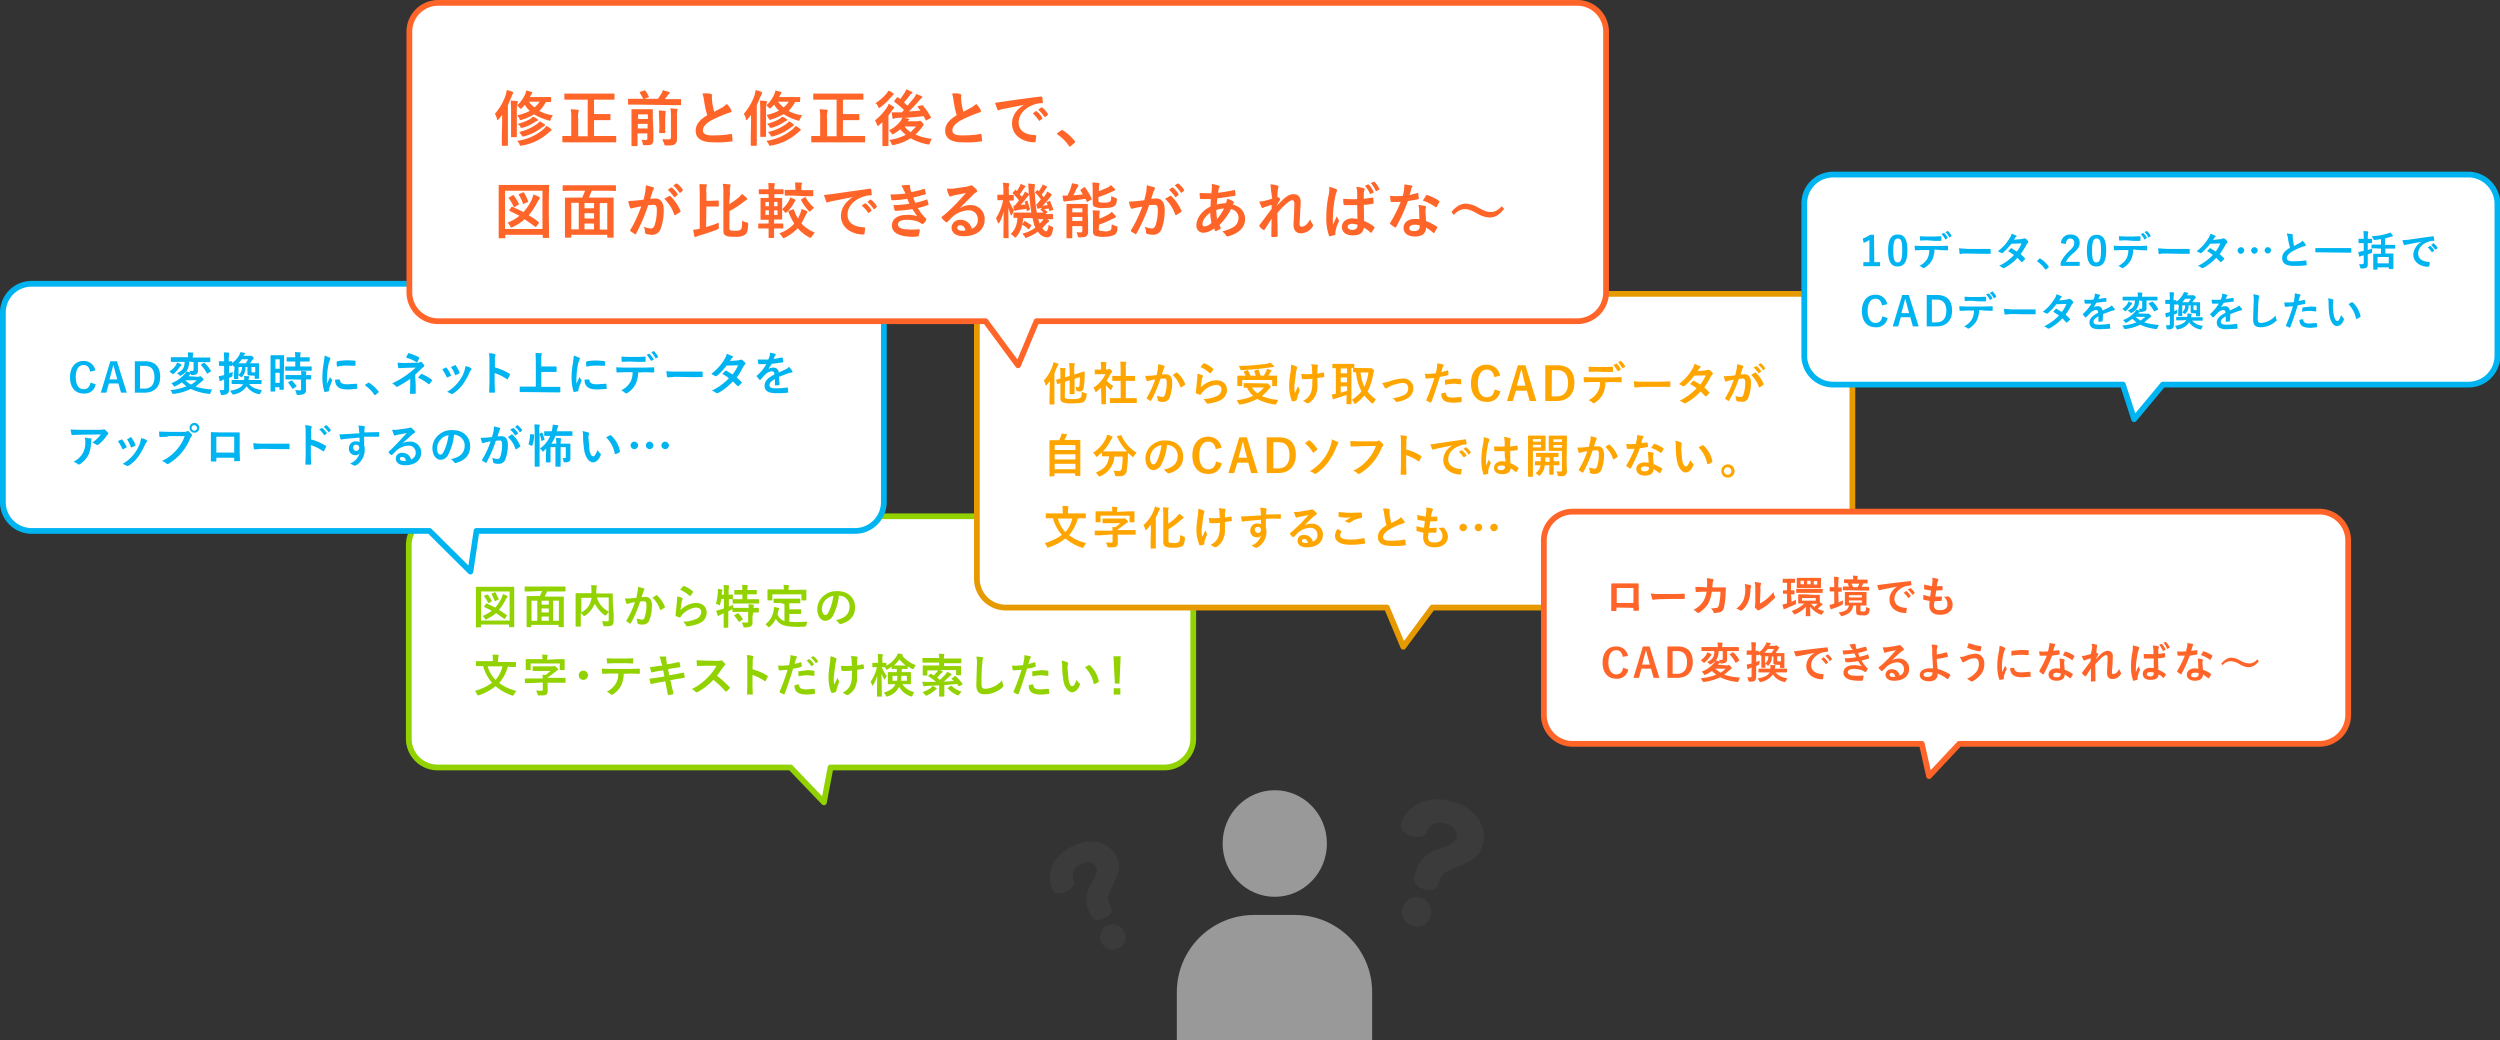 <svg version="1.1" id="レイヤー_1" xmlns="http://www.w3.org/2000/svg" x="0" y="0" viewBox="0 0 867.8 361" xml:space="preserve">
  <rect x="0" y="0" width="867.8" height="361" fill="#333333" stroke="none"/>
  <style>
    .st0{fill:#fff}.st2{fill:#91d200}.st4{fill:orange}.st5{fill:none;stroke:#00b4f1;stroke-width:2;stroke-linejoin:round}.st6{fill:#00b4f1}.st7{fill:none;stroke:#ff6428;stroke-width:2;stroke-linejoin:round}.st8{fill:#ff6428}.st9{opacity:.3}.st10{fill:#4d4d4d}.st11{fill:#999}
  </style>
  <g id="layout">
    <path class="st0" d="M404.2 179.2H151.9a10 10 0 00-10 10v67.2a10 10 0 0010 10h122.5l11.6 12.1 2.3-12.1h115.9a10 10 0 0010-10v-67.2a10 10 0 00-10-10z"/>
    <path d="M404.2 179.2H151.9a10 10 0 00-10 10v67.2a10 10 0 0010 10h122.5l11.6 12.1 2.3-12.1h115.9a10 10 0 0010-10v-67.2a10 10 0 00-10-10z" fill="none" stroke="#91d200" stroke-width="2" stroke-linejoin="round"/>
    <path class="st2" d="M165.4 217.8c-.2 0-.2 0-.2-.2v-9.3-4.4c0-.1 0-.2.2-.2H178.3c.1 0 .2 0 .2.2v13.6s0 .2-.2.2h-1.4c-.2 0-.2 0-.2-.2v-.7H167v.7c0 .2 0 .2-.2.2l-1.4.1zm1.6-2.4h9.9v-10.1H167v10.1zm1.7-5.8c.1-.2.2-.2.3-.1l2.9 1.4c.9-1 1.6-2.1 2.2-3.3l.5-1.4 1.4.6c.2.1.2.2.2.3l-.2.3-.5.8c-.6 1.2-1.4 2.4-2.3 3.5l2.7 1.8v.3l-.6.9c-.1.2-.2.2-.3.1l-2.8-2c-.9.8-2 1.5-3.2 2.1l-.4.2c-.1 0-.2-.1-.3-.4l-.7-.9c1.1-.5 2.2-1.1 3.1-1.8l-2.6-1.3v-.3l.6-.8zm.4-3.2h.3l1.3 2.1c.1.1.1.2-.1.3l-.9.5c-.2.1-.2.1-.3-.1a16 16 0 00-1.3-2.2c-.1-.1-.1-.2.1-.3l.9-.3zm2.6-.8c.2-.1.2 0 .3.1l1.1 2.2c.1.2 0 .2-.2.3l-.9.4c-.2.1-.3.1-.3-.1l-1-2.2c-.1-.2-.1-.2.1-.3l.9-.4zM184.3 205.3h-2c-.1 0-.2 0-.2-.2v-1.3c0-.2 0-.2.2-.2h13.8c.1 0 .2 0 .2.2v1.3c0 .1 0 .2-.2.2h-6.2l-.8 1.8h6.4c.1 0 .2 0 .2.2v10.2c0 .1 0 .2-.2.2h-1.4c-.2 0-.2 0-.2-.2v-.6h-9.5v.6c0 .2 0 .2-.2.2H183c-.2 0-.2 0-.2-.2v-7-3.4c0-.1 0-.2.2-.2h4.4l.8-1.8-3.9.2zm.2 10.2h2v-7h-2v7zm6-5.6v-1.4H188v1.4h2.5zm0 2.7v-1.4H188v1.4h2.5zm0 2.9V214H188v1.5h2.5zm1.5-7v7h2v-7h-2zM213 212.9v2.8c0 .5-.1 1-.5 1.3-.4.3-.9.4-2.5.4-.5 0-.5 0-.6-.5l-.4-1.3 1.7.1c.5 0 .6-.1.6-.6v-2.7l-.8 1-.3.3-.4-.2c-1.4-1-2.5-2.4-3.3-3.9l-.1.1c-.7 1.6-1.8 3-3.3 4l-.4.2-.3-.3-.8-.9v4.6c0 .1 0 .2-.2.2H200c-.2 0-.2 0-.2-.2v-8.7-2.5c0-.1 0-.2.2-.2H205.3v-1.1l-.1-1.7 1.8.1c.2 0 .2.1.2.2l-.1.3-.1 1.2v1.1h5.5c.1 0 .2 0 .2.2v2.6l.3 4.1zm-11.2-.3a6.6 6.6 0 003.1-3.3l.5-1.8h-3.6v5.1zm9.5-5.2h-4.1a8 8 0 004.1 4.9v-4.9zM221.3 205.5l.2-1.8 1.9.5.3.3-.1.3-.3.6-.6 1.9 1.3-.1c1.5 0 2.3 1 2.3 3 0 1.8-.3 3.5-.9 5.1-.3.9-1.2 1.5-2.2 1.5-.5 0-1.1 0-1.6-.2-.2-.1-.3-.3-.3-.4l-.3-1.5 1.8.4c.5 0 .8-.2 1-.9.4-1.3.6-2.6.6-4 0-1.1-.2-1.5-.9-1.5l-1.3.1c-.8 2.6-1.9 5.1-3.2 7.5-.1.2-.2.2-.4.1l-1.1-.7-.1-.2.1-.2a30 30 0 002.9-6.3l-1.6.3-.9.3c-.2.1-.4.1-.5-.2l-.5-1.6 2.1-.1 1.9-.2.4-2zm6.5 1.1c.1-.1.2 0 .3.1 1.2 1.1 2.1 2.4 2.7 3.9.1.1 0 .2-.1.3l-1.2.8c-.2.1-.3.1-.4-.1-.5-1.6-1.4-3-2.6-4.1l1.3-.9zM236.7 207.5l.3.3-.1.2-.3.9-.4 2.9a7.8 7.8 0 015.4-2.5c2.3 0 3.7 1.4 3.7 3.4 0 1.6-1 3-2.4 3.6-1.3.6-2.7.9-4.1 1.1-.4 0-.5 0-.6-.2-.3-.5-.6-1-1.1-1.4 1.5 0 3-.3 4.4-.9a2.7 2.7 0 001.9-2.4c0-.9-.5-1.6-1.9-1.6a7.4 7.4 0 00-5.3 3.3c-.1.2-.2.2-.4.1l-1.1-.4c-.2-.1-.2-.1-.2-.3l.5-5.2.1-1.4 1.6.5zm.4-4l.3-.1a9 9 0 013.1 1.9l.1.2-.1.2-.8 1.1-.2.1-.2-.1c-1-.9-2.1-1.6-3.2-2.1l1-1.2zM261.2 214v2c.1.5-.1 1-.5 1.4-.7.3-1.4.4-2.1.4-.5 0-.5 0-.6-.5l-.5-1.2h1.7c.4 0 .5-.1.5-.5v-3.2H254.4c-.1 0-.2 0-.2-.2v-.8l-.3.2-1.1.6v5.5c0 .1 0 .2-.2.2h-1.2c-.2 0-.2 0-.2-.2v-4.8l-1.1.5-.5.3-.3.1c-.1 0-.2 0-.2-.2l-.5-1.6 1.5-.4 1.2-.4v-3.3h-.9l-.4 1.8-.2.4a.8.8 0 01-.4-.2l-.9-.3c.4-1.4.6-2.8.7-4.2v-1l1.3.2.3.2-.1.3-.1.5-.1.8h.8v-.9l-.1-2.4a8 8 0 011.6.1c.2 0 .3.1.3.2l-.1.3-.1 1.8v.9h1.3c.1 0 .2 0 .2.2v1.4h3.3v-1.6h-2.6c-.1 0-.2 0-.2-.2V205c0-.2 0-.2.2-.2h2.6l-.1-1.8 1.7.1c.2 0 .3.1.3.2l-.1.3-.1 1.2h3.1c.1 0 .2 0 .2.2v1.1c0 .2 0 .2-.2.2h-3.1v1.7H263.3c.1 0 .2 0 .2.2v1.1c0 .2 0 .2-.2.2h-8.8c-.1 0-.2 0-.2-.2v-1.2-.1H253v2.6l1.5-.7v1.1h5.4l-.1-1.3 1.6.2c.2 0 .3.1.3.2l-.1.3-.1.6h1.7c.1 0 .2 0 .2.2v1.2c0 .2 0 .2-.2.2h-1.7l-.3 1.4zm-5.2-1.1h.3a9 9 0 011.5 1.9c.1.1.1.2-.1.3l-1 .7-.2.1-.1-.1c-.4-.7-.9-1.4-1.5-2-.1-.1-.1-.2.1-.3l1-.6zM270.9 209.3h-2.2c-.1 0-.2 0-.2-.2V208c0-.2 0-.2.2-.2h8.9c.1 0 .2 0 .2.2v1.2c0 .2 0 .2-.2.2H274v2.1h3.9c.1 0 .2 0 .2.2v1.2c0 .1 0 .2-.2.2H274v2.7c1 .1 2.1.2 3.1.1l3.1-.1-.3 1.1c-.1.5-.1.5-.6.6l-1.9.1c-5.7 0-6.9-.9-8.1-2.8a9 9 0 01-2.4 3l-.3-.3-.9-.8c1.6-1.2 2.6-3 2.9-5l.1-1 1.5.3.3.2-.1.3-.2.5-.3 1.3a4 4 0 002.4 2.3v-5.9l-1.4-.4zm6.7-4.6h2.1c.1 0 .2 0 .2.2v3.3c0 .1 0 .2-.2.2h-1.3c-.2 0-.2 0-.2-.2v-1.9h-10.1v1.9c0 .2 0 .2-.2.2h-1.3c-.2 0-.2 0-.2-.2v-2.4-1c0-.1 0-.2.2-.2h5.5v-.1l-.1-1.5 1.7.1.2.2-.1.3-.1 1v.2l3.9-.1zM291.2 206.7c-.2 2.4-.9 4.7-2 6.9a3.2 3.2 0 01-2.7 1.9c-1.4 0-2.8-1.5-2.8-4.1a6 6 0 011.8-4.2 6.8 6.8 0 015.2-2c3.8 0 6.1 2.4 6.1 5.6 0 3-1.7 4.9-4.9 5.8-.3.1-.5 0-.7-.3-.3-.4-.7-.8-1.1-1 2.7-.6 4.8-1.8 4.8-4.8 0-2-1.5-3.7-3.5-3.7l-.2-.1zm-4.6 1.5c-.8.8-1.2 1.9-1.3 3 0 1.5.6 2.3 1.1 2.3s.8-.2 1.2-1c.9-1.8 1.4-3.7 1.7-5.7-1 .2-1.9.7-2.7 1.4zM176.3 231.3c-.5 2.1-1.6 4.1-3 5.8 1.8 1.3 3.7 2.2 5.9 2.7l-.8 1.3-.3.4-.4-.1c-2.1-.7-4-1.8-5.7-3.2a17.6 17.6 0 01-5.7 3.1l-.4.1c-.1 0-.2-.1-.3-.4l-.7-1.2c2.1-.6 4.1-1.5 5.9-2.8a14.9 14.9 0 01-3.1-5.8h-2.3c-.1 0-.2 0-.2-.2v-1.3c0-.2 0-.2.2-.2h5.7v-.5l-.1-1.8 1.8.1c.2 0 .3.1.3.2l-.1.3-.1 1.2v.8h6c.1 0 .2 0 .2.2v1.3c0 .2 0 .2-.2.2h-2l-.6-.2zm-7 0c.5 1.8 1.4 3.4 2.7 4.7a10 10 0 002.4-4.7h-5.1zM184.4 237.1h-2c-.1 0-.2 0-.2-.2v-1.2c0-.2 0-.2.2-.2h6l-.1-1.3 1.1.1 1.7-1.4h-6c-.1 0-.2 0-.2-.2v-1.2c0-.2 0-.2.2-.2H191.9l.5-.1h.2l.7.5.5.7c0 .1-.1.3-.3.3a3 3 0 00-.7.5l-2.7 2v.1h6c.1 0 .2 0 .2.2v1.3c0 .2 0 .2-.2.2h-6v3c0 .4-.1.9-.5 1.1-.4.3-.9.3-2.4.3-.5 0-.5 0-.6-.5l-.5-1.2 1.7.1c.5 0 .6-.1.6-.5v-2.4l-4 .2zm9.3-8.3h2.1c.1 0 .2 0 .2.2V232.4c0 .1 0 .2-.2.2h-1.3c-.2 0-.2 0-.2-.2v-2.1h-10.1v2.1c0 .2 0 .2-.2.2h-1.3c-.2 0-.2 0-.2-.2V230v-1c0-.1 0-.2.2-.2h5.6v-.1l-.1-1.5 1.7.1c.2 0 .2.1.2.2l-.1.3-.1 1v.2l3.8-.2zM204.1 234.4c0 .9-.7 1.6-1.6 1.6s-1.6-.7-1.6-1.6c0-.9.7-1.6 1.6-1.6.9 0 1.6.7 1.6 1.6zM216.5 233.9c0 1.4-.3 2.8-.9 4.1a8 8 0 01-2.8 3l-.5.2-.3-.2c-.4-.4-.9-.7-1.4-.9a7.4 7.4 0 003.2-2.9 6 6 0 00.8-3.4h-3l-2.4.1c-.1 0-.2-.1-.2-.3l-.1-1.5 2.7.1h7.2l3.1-.1c.2 0 .2.1.2.3v1.2c0 .2-.1.3-.2.3l-3.1-.1-2.3.1zm-3.2-3.7l-2.3.1c-.2 0-.3-.1-.3-.3l-.1-1.5 2.7.1h3.6l2.7-.1c.2 0 .2.1.2.3v1.2c0 .2 0 .3-.2.3l-2.7-.1h-3.6zM229.5 229.9c-.1-.7-.3-1.4-.6-2h2.1c.2 0 .3.1.3.2a2 2 0 000 1.1l.2 1.4 1.3-.2 2.9-.6.2.2.3 1.4-.2.2-2.7.4-1.4.3.4 2.1 2.3-.4 2.5-.5c.2 0 .3 0 .3.2l.3 1.3-.2.3-2.6.4-2.2.4.4 1.8.7 2.9-.2.2-1.5.3c-.2 0-.3-.1-.3-.2l-.5-2.7-.4-1.9-2.2.4-2.6.5c-.1.1-.3 0-.3-.1v-.1l-.4-1.6 3-.4 2.2-.4-.4-2.1-1.5.2-2.4.5c-.2 0-.2 0-.3-.2l-.4-1.6 2.9-.4 1.4-.2-.4-1.1zM249.1 229.4l1.1-.1.2-.1.3.1 1 1.1.1.2-.2.3-.6.7-2.1 3a33.1 33.1 0 014.5 4.1l-.1.2-1.1 1.1-.2.1-.2-.1a26.5 26.5 0 00-4.2-4 21.8 21.8 0 01-5.4 4.2l-.4.1-.3-.1c-.4-.4-.8-.8-1.4-1 2.1-1 4-2.4 5.6-4.1 1.2-1.2 2.2-2.5 3-4h-4.1l-2.5.1c-.1 0-.2-.1-.2-.3l-.1-1.7 2.7.1 4.6.1zM261.2 232.3c1.8.5 3.5 1.2 5.1 2.2.2.1.3.2.2.4l-.7 1.4-.2.2-.2-.1c-1.3-.9-2.7-1.6-4.2-2.1v3.5l.1 3.1c0 .2-.1.2-.3.2h-1.4c-.2 0-.3-.1-.3-.2l.1-3.2v-7.9c0-.8 0-1.6-.2-2.4a7 7 0 012 .3c.2 0 .3.1.3.3l-.1.4c-.1.5-.2 1-.1 1.5l-.1 2.4zM277.9 229.9c.2-.1.2 0 .3.2l.1 1.1c0 .3 0 .3-.2.3-.9.3-1.8.5-2.8.6a147 147 0 01-2.9 8.7c-.1.2-.2.2-.4.2l-1.3-.6c-.1-.1-.2-.2-.1-.3 1.1-2.5 2-5 2.8-7.6l-2.8.2c-.2 0-.3 0-.3-.3l-.2-1.4 1.2.1 2.6-.2.4-2 .1-1.5 2 .4c.1 0 .2.1.2.3l-.1.3-.3.6-.4 1.5 2.1-.6zm-.7 7.7c.2 0 .2.1.2.2.1 1.2.9 1.5 2.5 1.5l2.7-.2.2.1.1 1.4c0 .2 0 .2-.3.3l-2.2.2c-2 0-3.1-.3-3.9-1a3 3 0 01-.7-2.2 4 4 0 011.4-.3zm-.1-4.3c0-.2 0-.3.3-.3l3.1-.4 1.9.2c.2 0 .3.1.3.2v1.3c0 .3-.1.3-.3.3l-2-.2c-1.1 0-2.2.1-3.2.4l-.1-1.5zm3.7-4.5c.1-.1.1 0 .2 0a8 8 0 011.5 1.7c.1.1.1.2 0 .2l-.7.5c-.1.1-.2.1-.2 0-.4-.7-1-1.3-1.6-1.9l.8-.5zm1.4-1c.1-.1.1-.1.2 0 .6.5 1.1 1 1.5 1.6v.3l-.6.5c-.1.1-.2.1-.2 0v-.1c-.4-.7-1-1.3-1.6-1.8l.7-.5zM290.2 240c0 .1 0 .2-.2.2a2 2 0 01-1.1.3c-.2 0-.3 0-.4-.2-.6-1.6-.9-3.3-.9-5 0-1.7.2-3.4.5-5.1l.2-2.4c.6.1 1.1.3 1.7.6.3.1.4.2.4.4l-.1.3-.3 1.2-.6 4.8c0 .8 0 1.7.2 2.5l1.1-2.3.5 1.1.1.3-.2.5-.7 2v.4l-.2.4zm5.6-7.2l-1.9.1h-1.4c-.2 0-.4-.1-.4-.3l-.2-1.5 2 .1 1.8-.1-.1-2.1a3 3 0 00-.3-1.3l2.1.2c.2.1.3.1.3.3l-.1.3-.1.7v1.8l2-.4.3.1.1 1.2c0 .2-.1.3-.2.3l-2.2.3v2.5c.1 1.3-.2 2.5-.7 3.7-.5 1-1.3 1.9-2.3 2.5l-.4.1-.3-.1-1.3-.8a5 5 0 002.7-2.7c.4-1.1.6-2.4.5-3.6l.1-1.3zM304.5 231.6H303c-.1 0-.2 0-.2-.2v-1.1c0-.2 0-.2.2-.2h1.8v-1l-.1-2.1 1.5.1c.2 0 .3.1.3.2l-.1.3c-.1.5-.2 1-.1 1.5v1h1.2c.1 0 .2 0 .2.2v.8a10 10 0 003.5-3.3l.5-1 1.5.3.2.2-.1.2-.1.1c1.2 1.5 2.9 2.6 4.7 3.3-.3.3-.4.6-.6 1l-.3.4-.4-.1-1.5-.9v.7c0 .2 0 .2-.2.2H313v1.1h3c.1 0 .2 0 .2.2v3.8c0 .1 0 .2-.2.2h-2.8c1 1.4 2.5 2.4 4.2 2.8-.3.3-.5.7-.6 1.1l-.3.4-.4-.1a7.2 7.2 0 01-4-3.3 6.4 6.4 0 01-3.9 3.3l-.4.1c-.1 0-.2-.1-.3-.4l-.7-1c2.1-.6 3.5-1.6 4-2.9h-2.4c-.1 0-.2 0-.2-.2V234.7v-1.2c0-.1 0-.2.2-.2h2.9v-1.1h-1.6c-.1 0-.2 0-.2-.2v-.6l-1.3.9-.4.2c-.1 0-.2-.1-.3-.4l-.3-.5h-1.1a11 11 0 001.7 3l-.5 1-.2.3-.2-.2c-.4-.6-.7-1.3-.9-2l.1 7.9c0 .3 0 .2-.2.2h-1.3c-.2 0-.2 0-.2-.2l.1-7a13 13 0 01-1.4 3.2l-.2.3-.2-.3-.5-1.2c1.1-1.5 1.8-3.2 2.2-5h.1zm5.3 3v1.7h1.6l.1-1.7h-1.7zm3.4-3.6h1.2c-.8-.6-1.5-1.3-2.2-2.1-.6.8-1.2 1.5-1.9 2.1H313.2zm1.6 3.6h-1.9l-.1 1.7h2v-1.7zM325 238.8l.2.3c0 .1-.1.2-.3.2l-.5.4c-.8.7-1.7 1.3-2.6 1.7l-.4.1-.4-.4a3 3 0 00-.8-.8c1-.4 2-.9 2.9-1.5l.6-.7c.6.2.9.5 1.3.7zm6.4-4.1h.3c.9.8 1.7 1.7 2.4 2.6.1.1.1.2-.1.3l-.9.6h-.3l-.6-.8-4.4.4v3.8c0 .1 0 .2-.2.2h-1.4c-.2 0-.2 0-.2-.2V237.9l-4.4.2-.7.1-.3.1a32.5 32.5 0 00-.5-1.6h4.8c-.8-.7-1.7-1.4-2.6-1.9l-.1-.1.1-.2.7-.6h.3l.8.6 1.2-1.3.3-.5h-3.7v1.6c0 .2 0 .2-.2.2h-1.2c-.2 0-.2 0-.2-.2V232v-.8c0-.2 0-.2.2-.2h5.5v-1h-5.6c-.1 0-.2 0-.2-.2v-1.2c0-.2 0-.2.2-.2h5.6c0-.5 0-1-.2-1.5l1.7.1c.2 0 .3.1.3.2l-.1.4-.1 1h5.9c.1 0 .2 0 .2.2v1.2c0 .2 0 .2-.2.2H327.7v1h5.7c.1 0 .2 0 .2.2v2.8c0 .1 0 .2-.2.2h-1.3c-.2 0-.2 0-.2-.2v-1.6h-5.5l.7.4.2.2-.2.2-.5.4-1.3 1.4 1 .8 2-2 .5-.8 1.4.7.2.2-.2.2-.5.4a36 36 0 01-2.1 1.9l3.5-.2-.7-.7c-.2-.2-.1-.2.1-.3l.9-.7zm-1.4 3.4l.2-.1.1.1c1 .9 2.2 1.6 3.5 2l-.8.9c-.2.3-.2.4-.4.4l-.4-.1c-1.2-.6-2.3-1.4-3.2-2.3-.1-.1-.1-.2.1-.3l.9-.6zM340.9 228.1c.3.1.4.1.4.3l-.2.5-.2 2c-.2 2.5-.2 4.1-.2 6.2 0 1.6.2 2 1.5 2a8.5 8.5 0 005.6-2.9l.4 1.5.1.4-.3.5a9.2 9.2 0 01-6.1 2.4c-2 0-3-.8-3-3.3l.2-6.9c.1-1 0-2-.2-2.9l2 .2zM359.1 229.9c.2-.1.2 0 .3.2l.1 1.1c0 .3 0 .3-.2.3-.9.3-1.8.5-2.8.6a147 147 0 01-2.9 8.7c-.1.2-.2.2-.4.2l-1.3-.6c-.1-.1-.2-.2-.1-.3 1.1-2.5 2-5 2.8-7.6l-2.8.2c-.2 0-.3 0-.3-.3l-.2-1.4 1.2.1 2.6-.2.4-2 .1-1.5 2 .4c.1 0 .2.1.2.3l-.1.3-.3.6-.4 1.5 2.1-.6zm-.6 7.7c.2 0 .2.1.2.2.1 1.2.9 1.5 2.5 1.5l2.7-.2.2.1.1 1.4c0 .2 0 .2-.3.3l-2.2.2c-2.1 0-3.2-.3-3.9-1a3 3 0 01-.7-2.2 4 4 0 011.4-.3zm-.2-4.3c0-.2 0-.3.3-.3l3.1-.4 1.9.2c.2 0 .3.1.3.2v1.3c0 .3-.1.3-.3.3l-2-.2c-1.1 0-2.2.1-3.2.4l-.1-1.5zM370.5 229.9l.3.3-.1.4c-.1.5-.2 1-.1 1.6l.3 3.6c.2 1.3.6 2.4 1.3 2.4.5 0 .9-.6 1.5-2.2.3.5.6.9 1 1.2.2.1.2.4.1.6-.6 1.6-1.6 2.5-2.7 2.5s-2.6-1.5-3-4.2c-.2-1.5-.4-3.1-.4-4.7 0-.7 0-1.4-.2-2.1a9 9 0 012 .6zm7.4 1l.2-.1.2.1c1.6 1.5 2.7 3.4 3.1 5.5 0 .2 0 .3-.2.4-.4.3-.8.5-1.3.6-.2.1-.3 0-.3-.2a11 11 0 00-3-5.6l1.3-.7zM388.6 237.3H387l-.5-9.5h2.5l-.4 9.5zm.3 1.6v2.2h-2.3v-2.2h2.3z"/>
    <path class="st0" d="M633 102H349.1a10 10 0 00-10 10v88.9a10 10 0 0010 10h132.3l5.7 13.6 10.1-13.6H633a10 10 0 0010-10V112a10 10 0 00-10-10z"/>
    <path d="M633 102H349.1a10 10 0 00-10 10v88.9a10 10 0 0010 10h132.3l5.7 13.6 10.1-13.6H633a10 10 0 0010-10V112a10 10 0 00-10-10z" fill="none" stroke="#e69a00" stroke-width="2" stroke-linejoin="round"/>
    <path class="st4" d="M364.4 134.2v-1.9l-1 1.3-.3.2c-.1 0-.2-.1-.2-.3-.1-.5-.3-1-.6-1.4 1.4-1.5 2.4-3.2 3.1-5.2l.3-1.2 1.5.5.3.2-.2.3-.4.7-.9 2.2v10.6c0 .1 0 .2-.2.2h-1.3c-.2 0-.2 0-.2-.2v-2.4l.1-3.6zm5.2 3.4c0 .5.2.7.5.8.7.1 1.5.2 2.2.1.9.1 1.8 0 2.7-.4.3-.2.5-.7.5-2.1l1.3.5c.4.1.4.1.4.5 0 .9-.3 1.7-.9 2.4-.7.5-1.8.6-4.1.6-1.1.1-2.2 0-3.2-.3-.7-.2-1-.9-.9-1.6V133l-1 .3c-.2.1-.2 0-.2-.1l-.3-1.2.1-.2 1.4-.4v-1.9l-.1-1.8 1.6.1c.2 0 .3.1.3.2l-.1.3-.1.9v1.8l1.6-.5v-2.2l-.2-2.3 1.7.1c.2 0 .3.1.3.2l-.1.3c-.1.6-.2 1.2-.1 1.8v1.6l1.3-.4 2.1-.7.2.2v1.4c0 1.4-.1 2.9-.4 4.3-.1.7-.7 1.2-1.4 1.1l-.7-.1c-.3 0-.3 0-.4-.5l-.3-1 .9.1c.3 0 .4-.2.5-.6l.2-2.9-1.9.6v5.1c0 .1 0 .2-.2.2h-1.3c-.2 0-.2 0-.2-.2V132l-1.6.5-.1 5.1zM382.2 134.6l-1.5 1.3-.3.2s-.2-.1-.3-.4c-.1-.4-.3-.8-.6-1.1 1.8-1.1 3.3-2.8 4.2-4.7h-3.5c-.1 0-.2 0-.2-.2v-1.2c0-.2 0-.2.2-.2h2v-.7l-.1-2 1.7.1c.2 0 .3.1.3.2l-.1.3-.1 1.3v.7h.7l.3-.1.2-.1.6.4.4.6-.2.3-.4.5c-.4.8-.8 1.6-1.4 2.3.7.8 1.5 1.4 2.4 1.9a2 2 0 00-.6 1l-.3.4-.3-.2c-.5-.5-1-.9-1.4-1.5v6.4c0 .1 0 .2-.2.2h-1.2c-.2 0-.2 0-.2-.2v-1.9l-.1-3.6zm5.4 5.3h-2.1c-.1 0-.2 0-.2-.2v-1.3c0-.2 0-.2.2-.2h3.5v-6h-2.7c-.1 0-.2 0-.2-.2v-1.3c0-.2 0-.2.2-.2h2.7v-2.6l-.1-2.4 1.8.1.3.2-.1.3c-.1.6-.2 1.2-.1 1.8v2.6h3c.1 0 .2 0 .2.2v1.3c0 .2 0 .2-.2.2h-3v6h3.6c.1 0 .2 0 .2.2v1.3c0 .2 0 .2-.2.2H387.6zM401.9 128.2l.2-1.8 1.9.5.3.3-.1.3-.3.6-.6 1.9 1.3-.1c1.5 0 2.3 1 2.3 3 0 1.8-.3 3.5-.9 5.1-.3.9-1.2 1.5-2.2 1.5-.5 0-1.1 0-1.6-.2-.2-.1-.3-.3-.3-.4l-.3-1.5 1.8.4c.5 0 .8-.2 1-.9.4-1.3.6-2.6.6-4 0-1.1-.2-1.5-.9-1.5l-1.3.1c-.8 2.6-1.9 5.1-3.2 7.5-.1.2-.2.2-.4.1l-1.1-.7-.1-.2.1-.2a30 30 0 002.9-6.3l-1.6.3-.9.3c-.2.1-.4 0-.5-.2l-.5-1.6 2.1-.1 1.9-.2.4-2zm6.5 1.1c.1-.1.2 0 .3.1 1.2 1.1 2.1 2.4 2.7 3.9.1.1 0 .2-.1.3l-1.2.8c-.2.1-.3.1-.4-.1-.5-1.6-1.4-3-2.6-4.1.4-.4.9-.6 1.3-.9zM417.3 130.2l.3.3-.1.2-.3.9-.4 2.9a7.8 7.8 0 015.4-2.5c2.3 0 3.7 1.4 3.7 3.4 0 1.6-1 3-2.4 3.6-1.3.6-2.7.9-4.1 1.1-.4 0-.5 0-.6-.2-.3-.5-.6-1-1.1-1.4 1.5 0 3-.3 4.4-.9a2.7 2.7 0 001.9-2.4c0-.9-.5-1.6-1.9-1.6a7.4 7.4 0 00-5.3 3.3c-.1.2-.2.2-.4.1l-1.1-.4c-.2-.1-.2-.1-.2-.3l.5-5.2.1-1.4 1.6.5zm.4-4l.3-.1a9 9 0 013.1 1.9l.1.2-.1.2-.8 1.1-.2.1-.2-.1c-1-.9-2.1-1.6-3.2-2.1l1-1.2zM439.2 133.1h.4l.2-.1.8.6c.5.5.5.6.5.7l-.2.3-.5.5c-.7.9-1.5 1.7-2.4 2.4 1.8.7 3.8 1.2 5.7 1.3l-.6 1.2c-.1.4-.2.4-.4.4h-.3c-2.1-.3-4.1-.9-6-1.9-1.8.9-3.8 1.6-5.8 1.9h-.3c-.2 0-.2-.1-.4-.4l-.6-1.1c2-.2 3.9-.7 5.7-1.5a8.3 8.3 0 01-2.1-2.8h-1c-.2 0-.2 0-.2-.2v-1.2c0-.2 0-.2.2-.2h2.2l5.1.1zm-6.3-4.6c.2-.1.3 0 .3.1l.9 1.8h1.8l-.5-1.5c-.1-.1 0-.2.2-.3l1-.3c.2-.1.3-.1.3.1l.7 2h1.1l.9-1.6.2-.8 1.4.5.2.2-.2.3-.4.5-.5.9h2.8c.1 0 .2 0 .2.2v3.2c0 .1 0 .2-.2.2h-1.3c-.2 0-.2 0-.2-.2v-1.9h-10.4v1.9c0 .2 0 .2-.2.2h-1.3c-.2 0-.2 0-.2-.2v-2.3-.9c0-.1 0-.2.2-.2h2.7l-.6-1.2c-.1-.1-.1-.2.1-.3l1-.4zm9.2-1.6l.2.3c0 .1-.1.2-.3.2l-.8.1-4.7.6-5.5.4c-.4 0-.4 0-.5-.5l-.5-1c2 0 4.1-.1 6-.3l3.6-.4 1.4-.4 1.1 1zm-7.5 7.6a6 6 0 001.9 2c.8-.5 1.6-1.2 2.2-2h-4.1zM450.1 138.8c0 .1 0 .2-.2.2a2 2 0 01-1.1.3c-.2 0-.3 0-.4-.2-.6-1.6-.9-3.3-.9-5 0-1.7.2-3.4.5-5.1l.2-2.4c.6.1 1.1.3 1.7.6.3.1.4.2.4.4l-.1.3-.3 1.2-.6 4.8c0 .8 0 1.7.2 2.5l1.1-2.3.5 1.1.1.3-.2.5-.7 1.9v.4l-.2.5zm5.5-7.3l-1.9.1h-1.4c-.2 0-.4-.1-.4-.3l-.2-1.5 2 .1 1.8-.1-.1-2.1a3 3 0 00-.3-1.3l2.1.2c.2 0 .3.1.3.3l-.1.3-.1.7v1.8l2-.4.3.1.1 1.2c0 .2-.1.3-.2.3l-2.2.3v2.5c.1 1.3-.2 2.5-.7 3.7-.5 1-1.3 1.9-2.3 2.5l-.4.1-.3-.1-1.3-.8a5 5 0 002.7-2.7c.4-1.1.6-2.4.5-3.6l.1-1.3zM475.3 127.8h.4l.2-.1.7.5.4.6-.2.4-.2.8c-.3 2.1-.9 4-1.9 5.9.8 1 1.8 2 2.9 2.7l-.8 1.2-.3.3-.4-.2c-.9-.8-1.7-1.6-2.5-2.6-.9 1-1.8 2-2.9 2.7l-.4.2c-.1 0-.2-.1-.3-.4-.2-.4-.4-.7-.8-1 1.3-.8 2.5-1.8 3.4-3-1.1-2-1.7-4.3-1.9-6.6h-.8c-.1 0-.2 0-.2-.2v-1.3h-.6V140.1c0 .1 0 .2-.2.2h-1.3c-.2 0-.2 0-.2-.2v-3a150.4 150.4 0 01-4.3 1.4l-.3.1a.2.2 0 01-.2-.2l-.3-1.5 1.4-.2v-8.9h-1c-.2 0-.2 0-.2-.2v-1.1c0-.2 0-.2.2-.2h7.2c.1 0 .2 0 .2.2v1.2l5.2.1zm-7.7 1.8v-1.7h-2.2v1.7h2.2zm0 3.1V131h-2.2v1.7h2.2zm0 1.4h-2.2v2.2l2.2-.6v-1.6zm4.7-4.8c.1 1.7.6 3.4 1.3 5 .7-1.6 1.2-3.3 1.4-5h-2.7zM482.3 132.4c1.5-.6 3.1-.9 4.7-1a3.4 3.4 0 013.6 3.1v.3a4 4 0 01-2.3 3.6c-1 .6-2.1.9-3.3 1.1-.3.1-.4 0-.5-.2l-1-1.1c1.3-.1 2.6-.5 3.9-1.1.9-.4 1.5-1.4 1.4-2.4 0-1.1-.7-1.8-2-1.8-1.6.2-3.1.6-4.5 1.3l-.9.5-.3.2-.4-.3-.9-1.6 2.5-.6zM502.4 128.6c.2-.1.2 0 .3.2l.1 1.1c0 .3 0 .3-.2.3-.9.3-1.8.5-2.8.6a147 147 0 01-2.9 8.7c-.1.2-.2.2-.4.2l-1.3-.6c-.1-.1-.2-.2-.1-.3 1.1-2.5 2-5 2.8-7.6l-2.8.2c-.2 0-.3-.1-.3-.3l-.2-1.4 1.2.1 2.6-.2.4-2 .1-1.5 2 .4c.1 0 .2.1.2.3l-.1.3-.3.6-.4 1.5 2.1-.6zm-.7 7.7c.2 0 .2.1.2.2.1 1.2.9 1.5 2.5 1.5l2.7-.2.2.1.1 1.4c0 .2 0 .2-.3.3l-2.2.2c-2.1 0-3.2-.3-3.9-1a3 3 0 01-.7-2.2l1.4-.3zm-.1-4.2c0-.2 0-.3.3-.3l3.1-.4 1.9.2c.2 0 .3.1.3.2v1.3c0 .3-.1.3-.3.3l-2-.2c-1.1 0-2.2.1-3.2.4-.1-.6-.2-1.2-.1-1.5zM518.7 130.9c-.3-1.7-1.2-2.6-2.6-2.6-1.8 0-3.1 1.6-3.1 4.8s1.3 4.8 3.1 4.8c1.5 0 2.4-.9 2.7-2.7l2 .6a4.5 4.5 0 01-4.8 3.7c-3.2 0-5.4-2.3-5.4-6.4s2.2-6.5 5.4-6.5a4.5 4.5 0 014.7 3.8l-2 .5zM533.3 139.2H531l-1-3.6h-3.8l-1.1 3.6h-2l3.8-12.4h2.6l3.8 12.4zm-4.4-7.7l-.7-3.1h-.2l-.8 3-.7 2.5h3l-.6-2.4zM540.6 126.8c3.7 0 5.9 1.9 5.9 6.1s-2.5 6.3-6.2 6.3h-3.9v-12.4h4.2zm-2 10.8h1.7c2.4 0 4-1.4 4-4.6s-1.4-4.5-3.8-4.5h-1.8l-.1 9.1zM557.3 132.7c0 1.4-.3 2.8-.9 4.1a8 8 0 01-2.8 3l-.5.2-.3-.2c-.4-.4-.9-.7-1.4-.9a7.4 7.4 0 003.2-2.9 6 6 0 00.8-3.4h-3l-2.4.1c-.2 0-.2-.1-.2-.3l-.1-1.5 2.7.1h7.2l3.1-.1c.2 0 .2.1.2.3v1.2c0 .2-.1.3-.2.3l-3-.1-2.4.1zm-3.2-3.7l-2.3.1c-.2 0-.3-.1-.3-.3l-.1-1.5 2.7.1h2.9l2.7-.1c.2 0 .2.1.2.3v1.2c0 .2 0 .3-.2.3H557l-2.9-.1zm6.9-2.8h.2c.5.5 1 1.2 1.4 1.9l-.1.3-.7.4c-.1.1-.2 0-.3-.1l-1.4-2 .9-.5zm1.5-.9c.1-.1.1 0 .2 0 .5.5 1 1.1 1.4 1.8.1.1 0 .2-.1.3l-.7.4c-.1.1-.2 0-.2 0v-.1l-1.4-2 .8-.4zM570 134.3l-2.3.2c-.2 0-.4-.1-.4-.3l-.2-1.9c1.1.2 2.3.2 3.5.2h5.2l3.7-.1c.2 0 .3 0 .3.2v1.5c0 .2-.1.3-.3.2H570zM591.9 128.6l.9-.2.3-.1.3.1 1.1 1 .1.3-.2.3-.5.6c-.7 1.4-1.5 2.7-2.3 3.9a12.9 12.9 0 011.8 1.8l-.1.2-1 1-.2.1-.2-.1-1.6-1.6c-1.5 1.6-3.2 3-5.1 4l-.4.1-.3-.1c-.5-.4-1-.6-1.5-.8 2.2-1.1 4.2-2.5 5.9-4.3-.7-.6-1.5-1.1-2.3-1.5l1.1-1.1.2-.1.2.1 2.1 1.3c.7-1 1.4-2 1.9-3.2l-4 .1c-1 1.3-2.1 2.6-3.4 3.6l-.3.1-.3-.1-1.3-.7c1.8-1.4 3.4-3.1 4.5-5 .4-.6.7-1.3.9-2l1.9.8c.1 0 .2.1.2.3l-.2.3-.3.3-.5.8 2.6-.2zM602.8 128.2l.2-1.8 1.9.5.3.3-.1.3-.3.6-.6 1.9 1.3-.1c1.5 0 2.3 1 2.3 3.1 0 1.7-.3 3.4-.9 5-.3.9-1.2 1.5-2.2 1.5l-1.7-.2c-.2-.1-.3-.3-.3-.4l-.3-1.5a4 4 0 001.8.4c.5 0 .8-.2 1-.9.4-1.3.6-2.6.6-4 0-1.1-.2-1.5-.9-1.5l-1.3.1a41.3 41.3 0 01-3.5 7.7h-.1l-1.1-.7-.1-.2.1-.2a30 30 0 002.9-6.3l-1.6.3-.9.3c-.2.1-.4 0-.5-.1v-.1l-.5-1.6 2.1-.1 1.9-.2.5-2.1zm6.4 1.1c.1-.1.2 0 .3.1 1.2 1.1 2.1 2.4 2.7 3.9.1.1 0 .2-.1.3l-1.2.8c-.2.1-.3.1-.4-.1-.5-1.6-1.4-3-2.6-4.1.4-.4.8-.6 1.3-.9zm.4-2.2c.1-.1.1 0 .2 0a8 8 0 011.5 1.7c.1.1.1.2 0 .2l-.7.5c-.1.1-.2.1-.3-.1-.4-.7-1-1.3-1.6-1.8l.9-.5zm1.4-1c.1-.1.2 0 .2 0 .6.5 1.1 1 1.5 1.7.1.1.1.2 0 .2l-.6.5c-.1.1-.2.1-.2 0v-.1c-.4-.7-1-1.3-1.6-1.8l.7-.5zM364.5 165.4c-.2 0-.2 0-.2-.2V157v-4c0-.1 0-.2.2-.2h3.2l.6-1.5.2-.8 1.7.2.2.2-.1.2-.2.4-.6 1.2H374.8c.1 0 .2 0 .2.2V165c0 .1 0 .2-.2.2h-1.4c-.2 0-.2 0-.2-.2v-.7H366v.8c0 .2 0 .2-.2.2l-1.3.1zm1.6-9.2h7.2v-1.7h-7.2v1.7zm7.2 3.3v-1.8h-7.2v1.8h7.2zm0 3.4V161h-7.2v1.9h7.2zM389 151.1c.2-.1.2-.1.3.1a13 13 0 005.2 5.9l-.9 1.2-.3.4-.3-.2-1.5-1.3v1.6c0 1.5-.2 3-.4 4.5 0 1.1-1 2-2.1 2H387.6c-.4 0-.5 0-.6-.6a5 5 0 00-.5-1.3l1.8.1c.7 0 1-.3 1.1-1 .2-1.3.3-2.7.3-4h-2.9c-.2 3-2.1 5.7-4.9 6.8l-.4.1c-.1 0-.2-.1-.3-.4l-.8-1c2.9-1.1 4.3-2.8 4.6-5.6H382.7c-.1 0-.2 0-.2-.2V157l-1.5 1.4-.4.2c-.1 0-.2-.1-.3-.4-.2-.4-.5-.7-.9-1 2-1.3 3.6-3.1 4.6-5.3l.3-1c.6.1 1.1.3 1.7.6.2.1.2.2.2.3l-.1.2-.4.5c-.7 1.6-1.7 3-2.9 4.2h8.4a17.5 17.5 0 01-3.4-5.1c-.1-.2 0-.2.1-.3l1.1-.2zM405.1 154.4c-.2 2.4-.9 4.7-2 6.9a3.2 3.2 0 01-2.7 1.9c-1.4 0-2.8-1.5-2.8-4.1a6 6 0 011.8-4.2 6.8 6.8 0 015.2-2c3.8 0 6.1 2.4 6.1 5.6 0 3-1.7 4.9-4.9 5.8-.3.1-.5 0-.7-.3l-1.1-1c2.7-.6 4.8-1.8 4.8-4.8 0-2-1.5-3.7-3.5-3.7l-.2-.1zm-4.6 1.5c-.8.8-1.2 1.9-1.3 3 0 1.5.6 2.3 1.1 2.3s.8-.2 1.2-1c.9-1.8 1.4-3.7 1.7-5.7-1 .2-2 .7-2.7 1.4zM422 155.9c-.3-1.7-1.2-2.6-2.6-2.6-1.8 0-3.1 1.6-3.1 4.8s1.3 4.8 3.1 4.8c1.5 0 2.4-.9 2.7-2.7l2 .6a4.5 4.5 0 01-4.8 3.7c-3.2 0-5.4-2.3-5.4-6.4s2.2-6.5 5.4-6.5a4.5 4.5 0 014.7 3.8l-2 .5zM436.6 164.2h-2.3l-1-3.6h-3.8l-1.1 3.6h-2l3.8-12.4h2.6l3.8 12.4zm-4.4-7.7l-.7-3.1h-.1l-.8 3-.7 2.5h3l-.7-2.4zM443.9 151.8c3.7 0 5.9 1.9 5.9 6.1s-2.5 6.3-6.2 6.3h-3.9v-12.4h4.2zm-2 10.8h1.7c2.4 0 4-1.4 4-4.6s-1.4-4.5-3.8-4.5H442v9.1zM454.2 152.9l.2-.1.2.1a11.6 11.6 0 012.7 3l-.1.2-1.2 1-.1.1a.2.2 0 01-.2-.2c-.7-1.2-1.6-2.2-2.7-3.1l1.2-1zm10.2.5l.2.3-.2.4-.5 1c-.7 2-1.8 3.8-3 5.5a16.4 16.4 0 01-4.1 3.8l-.3.1a.8.8 0 01-.4-.2c-.4-.3-.9-.6-1.5-.7a16.2 16.2 0 007.3-9c.2-.7.4-1.4.4-2.1l2.1.9zM471.7 154.9l-2.6.1c-.2 0-.3-.1-.3-.3l-.1-1.6 3.1.1h5.7c.3 0 .6 0 .9-.2l.2-.1.3.1 1.2 1.1.1.3-.2.4-.4.6a18.2 18.2 0 01-7.6 9l-.4.1a.8.8 0 01-.4-.2c-.4-.4-.9-.7-1.5-.9 2-.9 3.8-2.3 5.2-4 1.2-1.3 2.1-2.9 2.7-4.6l-5.9.1zM488.1 156c1.8.5 3.5 1.2 5.1 2.2.2.1.3.2.2.4l-.7 1.4-.2.2-.2-.1c-1.3-.9-2.7-1.6-4.2-2.1v3.5l.1 3.1c0 .2-.1.2-.3.2h-1.4c-.2 0-.3 0-.3-.2l.1-3.2v-7.9c0-.8 0-1.6-.2-2.4a7 7 0 012 .3c.2 0 .3.1.3.3l-.1.4c-.1.5-.2 1-.1 1.5l-.1 2.4zM504.2 154.6l-5.4 1.1-1 .3-.4.1-.3-.2-.6-1.7c.9 0 1.7-.1 2.5-.3l9.6-1.4c.2 0 .3.1.3.2l.2 1.4c0 .2-.1.2-.3.2-.7 0-1.4.1-2 .4-2.7.9-4.1 2.8-4.1 4.7s1.5 3.2 4.3 3.4c.3 0 .4.1.4.2l-.2 1.4c0 .2-.1.3-.3.3-2.8 0-5.9-1.6-5.9-5 .1-2.3 1.2-3.9 3.2-5.1zm3.1 1.7c.1-.1.1 0 .2 0a8 8 0 011.5 1.7c.1 0 .1.1 0 .2l-.7.5h-.3c-.4-.7-1-1.3-1.6-1.9l.9-.5zm1.5-1c.1-.1.1-.1.2 0 .6.5 1.1 1 1.5 1.6v.3l-.6.5c-.1.1-.2.1-.3-.1-.4-.7-1-1.3-1.6-1.8l.8-.5zM516.8 152.3c.2.1.2.2.2.3l-.1.4-.3.9c-.4 1.9-.7 3.9-.8 5.8v2l1-2.2c.1.4.3.7.6 1l.1.2-.1.3c-.4.8-.7 1.6-.8 2.4v.9c0 .1 0 .2-.2.2l-1.2.3c-.2 0-.2 0-.3-.2-.5-1.6-.7-3.2-.7-4.9 0-2 .3-4.1.7-6.1.1-.6.2-1.3.1-1.9l1.8.6zm5.5 4.3H519c-.2 0-.3-.1-.3-.2l-.1-1.4h3.7v-1.7l-.2-1.6c.7 0 1.3.2 2 .4.2.1.3.1.3.3l-.1.3-.1.6v1.7l2.3-.3c.2 0 .2 0 .3.2l.1 1.1-.2.2c-.8.2-1.6.3-2.5.3l.1 4.3c1 .4 1.9.9 2.7 1.5.1.1.2.1.1.3l-.7 1.2-.1.1-.2-.1-1.7-1.3c-.1 1.3-1 2.1-2.9 2.1s-2.9-.9-2.9-2.2 1.2-2.3 2.8-2.3l1.3.1c-.4-1.2-.4-2.4-.4-3.6zm-1.3 5c-.8 0-1.2.3-1.2.8s.3.8 1.3.8c.8 0 1.3-.5 1.3-1v-.3c-.4-.3-.9-.4-1.4-.3zM534.7 151.2h1.6c.1 0 .2 0 .2.2v4.9c0 .1 0 .2-.2.2h-4.2v8.8c0 .1 0 .2-.2.2h-1.3c-.2 0-.2 0-.2-.2v-10.4-3.5c0-.1 0-.2.2-.2h4.1zm-2.6 1.2v.9h2.8v-.9h-2.8zm2.8 2h-2.8v.9h2.8v-.9zm1.3 7.2l-.1.7c-.2 1-.8 2-1.5 2.7l-.3.2-.4-.3-.9-.7c.9-.5 1.5-1.4 1.7-2.4v-.3H533c-.2 0-.2 0-.2-.2v-1c0-.2 0-.2.2-.2h1.8v-1.5h-1.4c-.2 0-.2 0-.2-.2v-1c0-.2 0-.2.2-.2h7.4c.1 0 .2 0 .2.2v1c0 .2 0 .2-.2.2h-1.5v1.5h1.8s.2 0 .2.2v1c0 .2 0 .2-.2.2h-1.8V164.6c0 .1 0 .2-.2.2H538c-.2 0-.2 0-.2-.2v-3.2l-1.6.2zm1.7-1.3v-1.5h-1.5v1.5h1.5zm5.9.2l.1 2.9c0 .8-.1 1.1-.5 1.5s-.8.4-2.1.4c-.5 0-.5 0-.6-.5l-.4-1.2 1.2.1c.5 0 .7-.1.7-.6v-6.6h-4.4c-.1 0-.2 0-.2-.2v-3.5-1.4c0-.1 0-.2.2-.2H543.7c.1 0 .2 0 .2.2v2.2l-.1 6.9zm-4.6-8v.9h3v-.9h-3zm3 2h-3v.9h3v-.9zM552 153.2l.2-1.8 1.8.5.3.3-.1.3-.3.6-.6 1.9 1.2-.1c1.5 0 2.3 1 2.3 3 0 1.8-.3 3.5-.9 5.1-.3.9-1.2 1.5-2.2 1.5-.5 0-1.1 0-1.6-.2-.2-.1-.3-.3-.2-.5l-.3-1.5 1.8.4c.5 0 .8-.2 1-.9.4-1.3.6-2.6.6-4 0-1.1-.2-1.5-.9-1.5l-1.3.1c-.8 2.6-1.9 5.1-3.2 7.5-.1.2-.2.2-.4.1l-1.1-.7-.1-.2.1-.2a30 30 0 002.9-6.3l-1.6.3-.9.3c-.2.1-.4 0-.5-.1v-.1l-.5-1.6 2.1-.1 1.9-.2.5-1.9zm6.5 1.1c.1-.1.2 0 .3.1 1.2 1.1 2.1 2.4 2.7 3.9v.3l-1.2.8c-.2.1-.3.1-.4-.1-.5-1.6-1.4-3-2.6-4.1.3-.4.7-.6 1.2-.9zM571.7 153.6c.2-.1.2-.1.2.1l.2 1.3-.2.2-2.7.4c-.8 2.4-1.9 4.7-3.1 6.9l-.2.2-.2-.1-1.1-.8-.1-.2.1-.2c1.1-1.8 2-3.6 2.8-5.6h-2.5c-.2 0-.2-.1-.2-.3l-.2-1.4 1.5.1 1.8-.1.4-1.8.1-1.3 1.9.3c.2 0 .3.1.3.2l-.1.3-.3.6-.4 1.4 2-.2zm.4 4.3l-.1-1.1 1.8.3c.1 0 .2.1.2.3l-.1.3-.1.7.2 2.7c1 .4 2 .9 2.9 1.5.2.1.2.2.1.3l-.7 1.3-.1.1-.2-.1-2-1.4c0 1.6-1.2 2.3-3 2.3s-3-.9-3-2.3 1.2-2.3 3-2.3l1.3.1-.2-2.7zm-1.1 4c-.8 0-1.4.3-1.4.9s.5.8 1.4.8 1.4-.5 1.4-1.1v-.3c-.5-.2-.9-.3-1.4-.3zm3-7.7c.1-.2.2-.2.3-.1 1.1.3 2.2.9 3.1 1.5l.1.2-.1.2-.7 1.2-.1.1-.1-.1c-1-.7-2.1-1.3-3.3-1.7l.8-1.3zM583.5 153.6l.3.3-.1.4-.1 1.6.3 3.6c.2 1.3.6 2.4 1.3 2.4.5 0 .9-.6 1.5-2.2.3.5.6.9 1 1.2.2.1.2.4.1.6-.6 1.6-1.6 2.5-2.7 2.5s-2.6-1.5-3-4.2c-.3-1.5-.4-3.1-.4-4.7 0-.7 0-1.4-.2-2.1.7.1 1.4.3 2 .6zm7.4 1l.2-.1.2.1c1.6 1.5 2.7 3.4 3.1 5.5 0 .2 0 .3-.2.4-.4.3-.8.5-1.3.6-.2.1-.3 0-.3-.2a11 11 0 00-3-5.6l1.3-.7zM602.1 163.5c0 1.3-1 2.3-2.3 2.3-1.3 0-2.3-1-2.3-2.3 0-1.3 1-2.3 2.3-2.3 1.2 0 2.3 1 2.3 2.3zm-3.7 0c0 .7.6 1.3 1.3 1.3.7 0 1.3-.6 1.3-1.3s-.6-1.3-1.3-1.3c-.7-.1-1.2.5-1.3 1.3zM374.1 180c-.5 2.1-1.6 4.1-3 5.8 1.8 1.3 3.7 2.2 5.9 2.7l-.8 1.3-.3.4-.4-.1c-2.1-.7-4-1.8-5.7-3.2a17.6 17.6 0 01-5.7 3.1l-.4.1c-.1 0-.2-.1-.3-.4l-.7-1.2c2.1-.6 4.1-1.5 5.9-2.8a14.9 14.9 0 01-3.1-5.8h-2.3c-.1 0-.2 0-.2-.2v-1.3c0-.2 0-.2.2-.2h5.7v-.8l-.1-1.8 1.8.1c.2 0 .3.1.3.2l-.1.3-.1 1.2v.8h6c.1 0 .2 0 .2.2v1.3c0 .2 0 .2-.2.2h-2l-.6.1zm-6.9 0c.5 1.8 1.4 3.4 2.6 4.7a10 10 0 002.4-4.7h-5zM382.2 185.8h-2c-.1 0-.2 0-.2-.2v-1.2c0-.2 0-.2.2-.2h6l-.1-1.3 1.1.1 1.7-1.4h-6c-.1 0-.2 0-.2-.2v-1.2c0-.2 0-.2.2-.2H389.7l.5-.1h.2l.7.5.5.7c0 .1-.1.3-.3.3a3 3 0 00-.7.5l-2.7 2v.1h6.1c.1 0 .2 0 .2.2v1.2c0 .2 0 .2-.2.2h-6v3c0 .4-.1.9-.5 1.1-.4.3-.9.3-2.5.3-.5 0-.5 0-.6-.5l-.5-1.2 1.7.1c.5 0 .6-.1.6-.5v-2.4l-4 .3zm9.3-8.3h2.1c.1 0 .2 0 .2.2V181.1c0 .1 0 .2-.2.2h-1.3c-.2 0-.2 0-.2-.2V179H382v2.1c0 .2 0 .2-.2.2h-1.3c-.2 0-.2 0-.2-.2v-2.4-1c0-.1 0-.2.2-.2h5.6v-.1l-.1-1.5 1.7.1c.2 0 .2.1.2.2l-.1.3-.1 1v.2l3.8-.2zM399.5 184.2v-2.1l-1.4 1.7-.4.2c-.1 0-.2-.1-.2-.4-.1-.5-.4-.9-.6-1.3 1.7-1.5 2.9-3.3 3.7-5.4.1-.4.3-.7.3-1.1l1.5.5.3.2-.1.3-.4.7a20 20 0 01-1 2.1v10.6c0 .1 0 .2-.2.2h-1.4c-.2 0-.2 0-.2-.2v-2.4l.1-3.6zm6.1 3.3c0 .6.1.8.4.9l1.6.1c.6.1 1.2-.1 1.6-.4.3-.2.4-.9.5-2.4l1.2.6c.4.1.4.1.4.6-.1 1.6-.4 2.3-.9 2.7-.9.4-1.9.6-2.9.5-.9.1-1.9 0-2.8-.3-.5-.3-.9-.7-.9-1.7V178l-.1-1.9 1.7.1c.2 0 .3.1.3.2l-.1.3a2 2 0 00-.1 1.1v4a17.6 17.6 0 003.9-3.5l1.3 1.1.2.3-.3.3-.8.6a25.3 25.3 0 01-4.2 3.1v3.8zM418 188.8c0 .1 0 .2-.2.2a2 2 0 01-1.1.3c-.2 0-.3 0-.4-.2-.6-1.6-1-3.3-1-5 0-1.7.2-3.4.5-5.1l.2-2.4c.6.1 1.1.3 1.7.6.3.1.4.2.4.4l-.1.3-.3 1.2-.6 4.8c0 .8 0 1.7.2 2.5l1.1-2.3.5 1.1.1.3-.2.5-.7 1.9c0 .1-.1.3 0 .4l-.1.5zm5.5-7.3l-1.9.1h-1.4c-.2 0-.4-.1-.4-.3l-.2-1.5 2 .1 1.8-.1-.1-2.1a3 3 0 00-.3-1.3l2.1.2c.2 0 .3.1.3.3l-.1.3-.1.7v1.8l2-.4.3.1.1 1.2c0 .2-.1.3-.2.3l-2.2.3v2.5c.1 1.3-.2 2.5-.7 3.7-.5 1-1.3 1.9-2.3 2.5l-.4.1-.3-.1-1.3-.8a5 5 0 002.7-2.7c.4-1.1.6-2.4.5-3.6l.1-1.3zM437.6 177.4a5 5 0 00-.2-1.2l1.9.2.4.3-.1.4-.1.5v1l4.9-.1c.2 0 .2 0 .2.2v1.2c0 .2-.1.2-.3.2a40 40 0 00-4.9 0v3c.2.5.2 1.1.2 1.6 0 2.1-1.1 4.1-2.9 5.2l-.6.3-.5-.2-1.2-.6a5.5 5.5 0 003.3-3.5c-.4.4-.9.7-1.5.6-1.2 0-2.2-1-2.2-2.2v-.2c0-1.3 1-2.4 2.3-2.4h.2c.4 0 .9.1 1.2.3v-1.6l-5.5.5-.8.2c-.2 0-.2-.1-.3-.2l-.4-1.6 2-.1 5-.3-.1-1.5zm-2 6.5c0 .6.4 1 .9 1.1h.1c.5.1 1-.3 1.1-.9v-.2c0-.6-.4-1-1-1h-.1a1 1 0 00-1.1.9l.1.1zM452.7 182.5c.8-.5 1.6-.7 2.5-.7 2-.2 3.8 1.4 4 3.4v.4c0 2.7-2.2 4.4-5.6 4.4-2 0-3.2-.9-3.2-2.4a2 2 0 012.3-1.9 3 3 0 013 2.3c1-.3 1.7-1.3 1.6-2.4 0-1.3-1-2.4-2.3-2.4h-.3c-1.5.1-3 .7-4.1 1.7l-1.4 1.4-.3.2-.2-.1c-.3-.3-.7-.6-.9-1-.1-.1 0-.2.1-.4a63 63 0 003.8-3.5l2.5-2.7-3.1.6-.7.2-.3.1c-.2 0-.3-.1-.4-.3l-.6-1.7h1.5l3.6-.6.9-.2.3-.1.4.1 1.1 1 .2.4c0 .2-.1.3-.3.4l-.7.5c-1.1.9-2.1 2-3.4 3.3zm0 4.6c-.5 0-.8.3-.8.6 0 .5.4.8 1.4.8l.7-.1c-.1-.8-.6-1.3-1.3-1.3zM465.5 184.3c.1.1.2.2.1.3-.2.4-.4.8-.4 1.2 0 1 1 1.5 3.8 1.5 1.5 0 2.9-.2 4.3-.5.2-.1.3 0 .3.1l.3 1.6c0 .1-.1.2-.3.2a26 26 0 01-4.8.4c-3.6 0-5.4-1.2-5.4-3.2.1-.8.3-1.6.9-2.3l1.2.7zm3.6-6.3l3.4-.1c.2 0 .2 0 .2.2l.1 1.4c0 .2-.1.3-.3.3a9 9 0 00-3.9 1.6l-.4.1-.3-.1-1.1-.5 2.1-1.3-1.3.1c-.9 0-1.9-.1-2.8-.3-.1 0-.2-.1-.2-.3l.1-1.4c1.4.2 2.9.3 4.4.3zM482.1 176.7c.2 0 .3.1.3.3l-.1.7.1 1.1.5 2.8 2.3-1.2c.4-.2.8-.5 1.1-.9l1.2 1.5.1.3c0 .2-.1.3-.3.3l-1.5.5c-1.3.5-2.6 1.1-3.8 1.9-1.4.9-1.9 1.7-1.9 2.4 0 .9.7 1.3 2.5 1.3a27 27 0 004.9-.4c.2 0 .3 0 .3.2l.2 1.5c0 .2-.1.3-.3.3-1.6.2-3.2.3-4.8.2-3 0-4.6-1-4.6-3.1 0-1.8 1.2-3 3-4.1a18 18 0 01-.8-3.9l-.4-1.9c.6 0 1.3 0 2 .2zM495.7 186.3c0 1.5.6 2 2.1 2 1.9 0 2.9-.7 2.9-2.2 0-.9-.2-1.6-1.4-2.9.5.1 1.1 0 1.6-.1l.3.1a5 5 0 011.4 3c0 2.3-1.9 3.8-4.6 3.8s-4-1.3-4-3.6l.1-1.5-2.2-.5c-.1 0-.2-.1-.2-.3v-1.5c.8.3 1.7.5 2.6.6l.3-2.3-2.3-.4c-.2-.1-.3-.1-.3-.3v-1.5c.9.3 1.9.5 2.9.6l.2-1.8v-1.4l1.9.4c.2.1.4.2.4.4l-.1.3-.3.7-.3 1.5 2-.1.2.2v1.2c0 .2-.1.2-.3.2l-2.1.1-.4 2.3 2.3-.1c.2 0 .3 0 .3.2l-.1 1.2c0 .2-.1.3-.2.3h-2.5l-.2 1.4zM509.2 183.1c0 .7-.6 1.3-1.3 1.3-.7 0-1.3-.6-1.3-1.3 0-.7.6-1.3 1.3-1.3.7 0 1.3.6 1.3 1.3zm5.3 0c0 .7-.6 1.3-1.3 1.3-.7 0-1.3-.6-1.3-1.3 0-.7.6-1.3 1.3-1.3.8 0 1.3.6 1.3 1.3zm5.4 0c0 .7-.6 1.3-1.3 1.3-.7 0-1.3-.6-1.3-1.3 0-.7.6-1.3 1.3-1.3.7 0 1.3.6 1.3 1.3z"/>
    <path class="st0" d="M296.9 98.5H11a10 10 0 00-10 10v65.8a10 10 0 0010 10h138.1l14.2 14.1 2.1-14.1h131.4a10 10 0 0010-10v-65.8c.1-5.5-4.4-10-9.9-10z"/>
    <path class="st5" d="M296.9 98.5H11a10 10 0 00-10 10v65.8a10 10 0 0010 10h138.1l14.2 14.1 2.1-14.1h131.4a10 10 0 0010-10v-65.8c.1-5.5-4.4-10-9.9-10z"/>
    <path class="st6" d="M61.1 126.7l.4-.9 1.3.6.2.3-.2.3-.5.5c-.5.8-1.2 1.5-1.9 2.2l-.4.2-.4-.3-.8-.7a7 7 0 002.3-2.2zm7.6 4.1l.5-.1.3-.1c.2 0 .2.1.7.5s.4.5.4.7-.1.2-.2.3l-.5.4-2 1.7c1.9.6 3.8.9 5.8 1-.3.3-.4.7-.6 1.1-.2.5-.2.5-.7.4-2.1-.2-4.2-.8-6.2-1.7-1.8.9-3.8 1.5-5.8 1.7-.5.1-.5.1-.7-.4-.1-.3-.3-.7-.6-.9 1.9-.1 3.8-.6 5.6-1.3l-1.6-1.4c-.7.6-1.5 1-2.3 1.4l-.3.1c-.1 0-.2-.1-.3-.4l-.7-.8c1.9-.7 3.5-1.9 4.8-3.4l.4-.7 1.4.4.2.2-.2.3-.4.5-.2.3 3.2.2zm-3-5.3c-.1 2.6-1 3.8-2.8 4.8l-.4.2-.3-.3c-.2-.3-.5-.5-.9-.6 1.9-.9 2.7-1.6 2.8-4h-4.6s-.2 0-.2-.2v-1.2c0-.2 0-.2.2-.2h5.8v-.2l-.1-1.5 1.7.1c.2 0 .2.1.2.2l-.1.3-.1.9v.3h5.9s.2 0 .2.2v1.2c0 .2 0 .2-.2.2h-4.1v3c.1.5-.2.9-.5 1.2-.4.2-.9.3-1.4.3-.5 0-.5 0-.6-.5l-.4-1 .8.1c.4 0 .6-.2.6-.6v-2.5l-1.5-.2zm-1.4 6.5c.6.6 1.3 1.1 2 1.5.7-.4 1.4-.9 2-1.5h-4zm6.3-6l.2-.1.2.1c.9.8 1.6 1.7 2.2 2.7.1.1.1.2-.1.3l-1 .6-.2.1-.1-.1c-.5-1-1.2-2-2-2.8-.1-.1-.1-.2.1-.3l.7-.5zM81.4 128v-.8l-.2.1-.2-.3-.3-.5v.3c0 .2 0 .2-.2.2h-1v2.6l1.3-.5-.1 1.2c0 .3 0 .4-.3.5l-.9.4V135.1c0 .8-.2 1.3-.6 1.6-.5.3-1.1.4-1.7.4-.5 0-.5 0-.6-.5l-.4-1.2h1.2c.4 0 .4-.1.4-.6v-3.1l-.5.2-.6.3-.3.1-.2-.2-.3-1.5 1.5-.3.4-.1V127H76.2c-.1 0-.2 0-.2-.2v-1.2c0-.2 0-.2.2-.2H77.8v-.8l-.1-2.3 1.6.1c.2 0 .3.1.3.2l-.1.3-.1 1.6v.9h1c.1 0 .2 0 .2.2v.4c1-.7 1.9-1.7 2.5-2.8l.4-1 1.4.3c.2 0 .2.1.2.2l-.2.3-.4.5h2.4l.2-.1.6.4c.4.3.4.4.4.5l-.2.3-.4.5-.7 1H89.7c.1 0 .2 0 .2.2v5c0 .1 0 .2-.2.2h-1.1c-.2 0-.2 0-.2-.2v-.9h-.7l-1.4-.1c-.3-.1-.5-.4-.4-.7v-2.2h-.7c.1 1.2-.3 2.4-1.1 3.3l-.3.3-.4-.3-.7-.5v1.2c0 .1 0 .2-.2.2h-1.1c-.2 0-.2 0-.2-.2v-1.9l.2-1.5zm1.4 5.3h-2.2c-.1 0-.2 0-.2-.2v-1c0-.1 0-.2.2-.2h4.1l.1-.7-.1-.7 1.6.1c.2 0 .3.1.3.2l-.2.3-.1.8H90.6c.1 0 .2 0 .2.2v1c0 .2 0 .2-.2.2h-4.1c.8 1.2 2.4 1.8 4.4 2.1l-.5 1.1-.3.4-.3-.1a6.6 6.6 0 01-4.2-2.7 6.6 6.6 0 01-4.4 2.8l-.3.1-.4-.4-.6-1c2.1-.3 3.7-.9 4.5-2.2l-1.6-.1zm2.5-7.2l.9-1.4h-2.3c-.3.5-.7 1-1.2 1.4h2.6zm-2.5 1.3v2.7c.8-.6 1.3-1.7 1.2-2.7h-1.2zm4.5 0v1.6l.1.2.6.1.6-.1v-1.8h-1.3zM98.5 130.3v4.8c0 .1 0 .2-.2.2h-1.1c-.2 0-.2 0-.2-.2v-.7h-1.5v1.3c0 .2 0 .2-.2.2h-1.2c-.2 0-.2 0-.2-.2v-8.4-3.8s0-.2.2-.2h4.3c.1 0 .2 0 .2.2v3.2l-.1 3.6zm-2.9-5.6v3.3h1.5v-3.3h-1.5zm1.5 8.2v-3.5h-1.5v3.5h1.5zm4.2-4.2h-2.1c-.1 0-.2 0-.2-.2v-1.1c0-.2 0-.2.2-.2h3.3v-1.7h-2.8c-.1 0-.2 0-.2-.2v-1.1c0-.2 0-.2.2-.2h2.8l-.1-1.8 1.7.1c.2 0 .3.1.3.2l-.1.3-.1 1.2h3.1c.1 0 .2 0 .2.2v1.1c0 .2 0 .2-.2.2h-3.1v1.7h3.8c.1 0 .2 0 .2.2v1.1c0 .2 0 .2-.2.2H101.3zm.1 3h-2.1c-.1 0-.2 0-.2-.2v-1.1c0-.2 0-.2.2-.2H104.6l-.1-1.4 1.6.1c.2 0 .3.1.3.2l-.1.3-.1.8h1.6c.1 0 .2 0 .2.2v1.1c0 .2 0 .2-.2.2h-1.6v3.6c.1.5-.1 1-.6 1.4a5 5 0 01-2.1.4c-.5 0-.5 0-.6-.5-.1-.4-.2-.8-.5-1.2l1.6.1c.6 0 .5-.1.5-.5v-3.2l-3.1-.1zm-.3.4h.3l1.5 1.8c.1.1.1.2-.1.3l-1 .7-.2.1-.1-.1-1.4-2c-.1-.1-.1-.2.1-.3l.9-.5zM114.3 124.1c.3.1.4.2.4.4l-.2.5-.4 1.1a29.6 29.6 0 00-.6 7.1l1.1-2.4c.1.4.3.7.6 1l.1.2-.1.3-.9 2.4v.9l-.2.2-1.3.3a.2.2 0 01-.2-.2c-.5-1.5-.7-3.2-.7-4.8 0-1.8.2-3.5.5-5.3l.3-2.4 1.6.7zm3.5 7.6l.2.2c.1 1.1.9 1.5 2.6 1.5l3.1-.2c.2 0 .2 0 .2.2l.1 1.4c0 .2 0 .2-.3.2l-2.6.2c-2.4 0-3.5-.4-4.2-1.3-.4-.6-.6-1.3-.6-2.1l1.5-.1zm-.9-6c0-.2.1-.2.2-.3a20.7 20.7 0 015.9-.2c.3 0 .4.1.4.2v1.4l-.2.2-2.6-.1c-1.2 0-2.4.1-3.6.4-.2-1-.2-1.4-.1-1.6zM127.8 132.9l.2-.1.2.1a14.7 14.7 0 013.3 3.1l-.2.3-1 .8-.2.1-.2-.2c-.8-1.2-1.8-2.2-3-3.1l-.2-.2.1-.2 1-.6zM144.3 133.6v2.9c0 .1-.1.2-.3.2h-1.4c-.2 0-.3-.1-.3-.2l.1-2.9v-2.1a40 40 0 01-4.4 2.7l-.3.1-.3-.2c-.3-.4-.8-.8-1.3-1a32 32 0 008.2-5.5l-3.7.1-2.1.1c-.2 0-.2-.1-.3-.3l-.2-1.6 2.2.1 4.6-.1c.4 0 .8 0 1.1-.2l.2-.1.3.1.8 1 .1.3-.2.3-.5.4-2.5 2.4.2 3.5zm-2.6-10.9c.1-.1.2-.2.3-.1 1.2.4 2.3.8 3.4 1.4l.2.2-.1.2-.6 1.2-.2.2-.2-.1c-1.1-.7-2.3-1.2-3.6-1.6l.8-1.4zm4.4 7.2l.3-.1c1.2.5 2.4 1.2 3.5 2l.1.2-.1.2-.8 1.1-.2.1-.2-.1c-1.1-.9-2.3-1.6-3.6-2.2l1-1.2zM154.7 127.6c.1-.1.3-.1.4.1v.1c.6.7 1 1.5 1.4 2.3l.1.2-.2.2-1 .5c-.2.1-.3 0-.4-.2-.4-.9-.9-1.8-1.5-2.6l1.2-.6zm8.8.2l.2.3c0 .1 0 .2-.2.3l-.5.8c-.6 1.5-1.4 2.9-2.4 4.3-.9 1.2-2 2.3-3.3 3.1l-.4.2-.3-.1-1.4-.7a13.5 13.5 0 006-7.2l.4-1.7c.7.1 1.3.3 1.9.7zm-5.6-1c.1-.1.3-.1.4.1v.1c.5.7.9 1.5 1.2 2.3.1.2 0 .3-.2.4l-1.1.5c-.2.1-.2 0-.3-.2-.3-.9-.8-1.8-1.4-2.6l1.4-.6zM171.7 127.5c1.8.5 3.5 1.2 5.1 2.2.2.1.3.2.2.4l-.7 1.4-.2.2-.2-.1c-1.3-.9-2.7-1.6-4.2-2.1v3.5l.1 3.1c0 .2-.1.2-.3.2h-1.4c-.2 0-.3 0-.3-.2l.1-3.2V125c0-.8 0-1.6-.2-2.4a7 7 0 012 .3c.2 0 .3.2.3.3l-.1.4c-.1.5-.2 1-.1 1.5v2.4zM182.6 136.1h-2c-.1 0-.2 0-.2-.2v-1.5c0-.2 0-.2.2-.2h5.4v-9l-.1-2.7 1.9.1c.2 0 .3.1.3.2l-.1.4c-.1.5-.2 1-.1 1.5v2.5h5.1c.1 0 .2 0 .2.2v1.5c0 .2 0 .2-.2.2h-5.1v5.2h6.4c.1 0 .2 0 .2.2v1.5c0 .2 0 .2-.2.2h-2l-9.7-.1zM200.9 124.1c.3.1.4.2.4.4l-.2.5-.4 1.1a29.6 29.6 0 00-.6 7.1l1.1-2.4c.1.4.3.7.6 1l.1.2-.1.3-.9 2.4-.1.5v.4l-.2.2-1.3.3a.2.2 0 01-.2-.2c-.5-1.5-.7-3.2-.7-4.8 0-1.8.2-3.5.5-5.3l.3-2.4 1.7.7zm3.5 7.6l.2.2c.1 1.1.9 1.5 2.6 1.5l3.1-.2c.2 0 .2 0 .2.2l.1 1.4c0 .2 0 .2-.3.2l-2.6.2c-2.4 0-3.5-.4-4.2-1.3-.4-.6-.6-1.3-.6-2.1l1.5-.1zm-.9-6c0-.2.1-.2.2-.3a19.8 19.8 0 016.3 0v1.4l-.2.2-2.6-.1c-1.2 0-2.4.1-3.6.4-.2-1-.2-1.4-.1-1.6zM221.5 129.3c0 1.4-.3 2.8-.9 4.1a8 8 0 01-2.8 3l-.5.2-.3-.2c-.4-.4-.9-.7-1.4-.9a7.4 7.4 0 003.2-2.9c.6-1.1.8-2.2.8-3.4h-3l-2.4.1c-.1 0-.2-.1-.2-.3l-.1-1.5 2.7.1h7.2l3.1-.1c.2 0 .2.1.2.3v1.2c0 .2-.1.3-.2.3l-3-.1-2.4.1zm-3.1-3.8l-2.3.1c-.2 0-.3-.1-.3-.3l-.1-1.5 2.6.1h2.9l2.7-.1c.2 0 .2.1.2.3v1.2c0 .2 0 .3-.2.3h-2.7l-2.8-.1zm6.9-2.7c.1-.1.1 0 .2 0l1.4 1.8c.1.1 0 .2 0 .2l-.7.4c-.1.1-.2 0-.3-.1l-1.4-2 .8-.3zm1.5-.9c.1-.1.1 0 .2 0 .5.5 1 1.1 1.4 1.8v.3l-.7.4c-.1.1-.2 0-.2 0v-.1c-.4-.7-.8-1.4-1.4-2l.7-.4zM234.3 130.8l-2.4.2c-.2 0-.3-.1-.4-.3l-.2-1.9c1.1.2 2.3.2 3.5.2h8.8c.2 0 .3 0 .3.2v1.5c0 .2-.1.3-.3.2H240l-5.7-.1zM256.1 125.1l.9-.2.3-.1.3.1 1.1 1 .1.3-.2.3-.5.6c-.7 1.4-1.4 2.7-2.4 3.9l1.7 1.6c.1.1.1.3 0 .4l-1 1-.2.1-.2-.1-1.6-1.6c-1.5 1.6-3.2 3-5.1 4l-.4.1-.3-.1c-.5-.4-1-.6-1.5-.8 2.2-1.1 4.2-2.5 5.9-4.3-.7-.6-1.5-1.1-2.3-1.5l1.1-1.1.2-.1.2.1 2.1 1.3c.7-1 1.4-2 1.9-3.2l-4 .1c-1 1.3-2.1 2.6-3.4 3.6l-.3.1-.3-.1-1.3-.7c1.8-1.4 3.4-3.1 4.5-5 .4-.6.7-1.3.9-2l1.9.8c.1 0 .2.1.2.3l-.2.3-.3.3-.5.8 2.7-.2zM270.6 133.4c0 .2-.1.3-.3.3l-1.1.1c-.1 0-.2-.1-.2-.3v-1.9c-1.4.7-1.9 1.4-1.9 2.1s.5 1.1 2.2 1.1a27 27 0 004-.3c.1 0 .2 0 .2.2l.1 1.3c0 .2 0 .3-.2.3-1.3.2-2.7.2-4 .2-2.6 0-4-.8-4-2.6 0-1.5 1-2.7 3.4-3.9 0-.8-.2-1.1-1-1.1-.8.1-1.6.5-2.2 1.1l-1.6 1.8-.2.1-.2-.1-.9-1.1-.1-.1.1-.2c1.3-1.1 2.5-2.5 3.3-4h-2.6c-.1 0-.2-.1-.2-.3l-.2-1.3h3.7l.5-1.4.1-1 1.8.4.2.3-.1.2-.3.4-.4.9 2.9-.5c.2 0 .2 0 .3.2l.2 1.2c0 .2 0 .2-.3.3l-3.7.5-1.2 1.8a3 3 0 011.6-.5c1-.1 1.9.6 2 1.5v.2l2.4-1.1c.4-.2.9-.5 1.2-.9l1.1 1.4.1.4c0 .1-.1.2-.3.2l-1 .2-3.4 1.3.2 2.6zM27.9 150.9l-2.8.1c-.2 0-.3-.1-.3-.2l-.3-1.7 3.3.1h6.9l1.1-.1.3-.1.4.2 1 1 .1.3-.2.3-.4.5c-.8 1.2-1.8 2.2-2.9 3.1l-.3.1a.8.8 0 01-.4-.2l-1.3-.7c1.1-.8 2.1-1.7 2.9-2.8l-7.1.1zm.9 6.3c.6-1.2.9-2.5.8-3.8 0-.5 0-1-.2-1.5l2.1.3c.2 0 .3.2.3.3l-.1.3-.1.7c0 1.5-.3 3-.9 4.4a9 9 0 01-2.9 3.2l-.5.2-.3-.2c-.4-.4-.9-.6-1.5-.8a7.6 7.6 0 003.3-3.1zM42.1 152.6c.1-.1.3-.1.4.1.6.7 1 1.5 1.4 2.3l.1.2-.2.2-1 .5c-.2.1-.3 0-.4-.2-.4-.9-.9-1.8-1.5-2.6l1.2-.5zm8.8.2l.2.3c0 .1 0 .2-.2.3l-.5.8a26 26 0 01-2.4 4.3c-.9 1.2-2 2.3-3.3 3.1l-.4.2-.3-.1-1.4-.7a13.5 13.5 0 006-7.2l.4-1.7c.7.1 1.3.3 1.9.7zm-5.6-1c.1-.1.3-.1.4.1v.1c.5.7 1 1.5 1.3 2.4.1.2 0 .3-.2.4l-1.1.5c-.2.1-.2 0-.3-.2-.3-.9-.8-1.8-1.3-2.6l1.2-.7zM58.2 151.6l-2.6.1c-.2 0-.3-.1-.3-.3l-.1-1.6 3.1.1H64c.3 0 .6 0 .9-.2l.3-.1.3.1 1.1 1.1.1.3-.2.3-.4.6a18.4 18.4 0 01-7.6 9l-.4.1-.4-.2c-.4-.4-.9-.7-1.5-.9 2-.9 3.8-2.3 5.2-4 1.2-1.3 2.1-2.9 2.7-4.6h-5.9zm11-3.1c0 1-.8 1.7-1.7 1.7-1 0-1.7-.8-1.7-1.7 0-.9.7-1.7 1.7-1.7h.1c.8 0 1.6.8 1.6 1.7zm-2.7 0c0 .5.4 1 .9 1s1-.4 1-.9-.4-.9-.9-1c-.5 0-1 .3-1 .8.1.1 0 .1 0 .1zM75.1 158.9v1c0 .3-.1.3-.3.3h-1.3c-.3 0-.3-.1-.3-.2v-7.1-2.7c0-.2.1-.2.2-.2l2.9.1H83c.2 0 .2.1.2.3v6.4l.1 3c0 .2-.1.3-.3.3h-1.5c-.2 0-.2 0-.2-.3v-.9h-6.2zm6.2-7.3h-6.2v5.5h6.2v-5.5zM90.8 155.8l-2.3.2c-.2 0-.3-.1-.4-.3l-.2-1.9c1.1.2 2.3.2 3.4.2h8.9c.2 0 .3 0 .3.2v1.5c0 .2-.1.3-.3.2h-3.6l-5.8-.1zM107.9 152.5c1.8.5 3.5 1.2 5.1 2.2.2.1.3.2.2.4l-.7 1.4-.2.2-.2-.1c-1.3-.9-2.7-1.6-4.2-2.1v3.5l.1 3.1c0 .2-.1.2-.3.2h-1.4c-.2 0-.3 0-.3-.2l.1-3.2V150c0-.8 0-1.6-.2-2.4a7 7 0 012 .3c.2.1.3.1.3.3l-.1.4c-.1.5-.2 1-.1 1.5v2.4zm3.8-3.9c.1-.1.2-.1.2 0a8 8 0 011.5 1.7c.1.1.1.2 0 .2l-.7.5c-.1.1-.2.1-.3-.1-.4-.7-1-1.3-1.6-1.9l.9-.4zm1.4-1c.1-.1.1-.1.2 0 .6.5 1.1 1 1.5 1.6v.3l-.6.5c0 .1-.1.1-.2 0-.4-.7-1-1.3-1.6-1.8l.7-.6zM124.6 148.9a5 5 0 00-.2-1.2l1.9.2.4.3-.1.4-.1.5v1l4.9-.1c.2 0 .2 0 .2.2v1.2c0 .2-.1.2-.3.2h-4.9v3c.2.5.2 1 .2 1.6 0 2.1-1.1 4.1-2.8 5.2l-.6.3-.5-.2-1.2-.6a5.5 5.5 0 003.3-3.5c-.4.4-.9.7-1.5.6-1.2 0-2.2-1-2.2-2.2v-.2c0-1.3 1-2.4 2.3-2.4h.2c.4 0 .9.1 1.2.3v-1.6l-5.5.5-.8.2c-.2 0-.2-.1-.3-.2l-.4-1.6 2-.1 5-.3c-.2-.7-.2-1.1-.2-1.5zm-2 6.5c0 .6.4 1 .9 1.1h.1c.5.1 1-.4 1.1-.9v-.2c0-.6-.4-1-1-1h-.1c-.6-.1-1 .3-1 1-.1-.1-.1 0 0 0zM139.6 154c.8-.5 1.6-.7 2.6-.7 2-.2 3.8 1.4 4 3.4v.4c0 2.7-2.2 4.4-5.6 4.4-2 0-3.2-.9-3.2-2.4a2 2 0 012.3-1.9 3 3 0 013 2.3c1-.4 1.7-1.4 1.6-2.4 0-1.3-1-2.4-2.3-2.4h-.3c-1.5.1-3 .7-4.1 1.7l-1.4 1.4-.3.2-.2-.1c-.3-.3-.7-.6-.9-1a63 63 0 003.9-3.9l2.5-2.7-3.1.6-.7.2-.3.1c-.2 0-.3-.1-.4-.3l-.6-1.7h1.5l3.6-.5.9-.2.3-.1.4.1 1.1 1 .2.4c0 .2-.1.3-.3.4l-.7.5-3.5 3.2zm0 4.6c-.5 0-.8.3-.8.6 0 .5.4.8 1.4.8h.7c-.1-.9-.6-1.4-1.3-1.4zM157.6 150.9c-.2 2.4-.9 4.7-2 6.9a3 3 0 01-2.7 1.8c-1.4 0-2.8-1.5-2.8-4.1a6 6 0 011.8-4.2 6.8 6.8 0 015.2-2c3.8 0 6.1 2.4 6.1 5.6 0 3-1.7 4.9-4.9 5.8-.3.1-.5 0-.7-.3-.3-.4-.7-.8-1.1-1 2.7-.6 4.8-1.8 4.8-4.8 0-1.9-1.6-3.6-3.7-3.7.1.1.1.1 0 0zm-4.6 1.6c-.8.8-1.2 1.9-1.3 3 0 1.5.6 2.3 1.1 2.3s.8-.2 1.2-1c.9-1.8 1.4-3.7 1.7-5.7-1 .1-2 .6-2.7 1.4zM171.3 149.8l.2-1.8 1.9.5.3.3-.1.2-.3.6-.6 1.9 1.3-.1c1.5 0 2.3 1 2.3 3.1 0 1.7-.3 3.4-.9 5-.3.9-1.2 1.5-2.2 1.5-.6 0-1.1 0-1.7-.2-.2-.1-.3-.3-.3-.4l-.3-1.5a4 4 0 001.8.4c.5 0 .8-.2 1-.9.4-1.3.6-2.6.6-4 0-1.1-.2-1.5-.9-1.5l-1.3.1c-.8 2.6-1.9 5.1-3.2 7.5-.1.2-.2.2-.4.1l-1.1-.7-.1-.2.1-.2a30 30 0 002.9-6.3l-1.6.3-.9.3c-.2.1-.4 0-.5-.2l-.5-1.6 2.1-.1 1.9-.2.5-1.9zm6.3 1c.1-.1.2 0 .3.1 1.2 1.1 2.1 2.4 2.7 3.9.1.1.1.2-.1.3l-1.2.8c-.2.1-.3.1-.4-.1-.5-1.6-1.4-3-2.6-4.1l1.3-.9zm.5-2.2c.1-.1.1-.1.2 0a8 8 0 011.5 1.7c.1.1.1.2-.1.3l-.7.5c-.1.1-.2.1-.3-.1-.4-.7-1-1.3-1.6-1.9l1-.5zm1.4-1c.1-.1.1-.1.2 0 .6.5 1.1 1 1.5 1.6v.3l-.6.5c-.1.1-.2.1-.2 0-.4-.7-1-1.3-1.6-1.8l.7-.6zM185.2 150.8c.2 0 .2.1.2.3 0 1.2-.2 2.4-.6 3.5 0 .2-.1.1-.3.1l-.8-.3c-.2-.1-.2-.2-.2-.3.3-1.1.5-2.1.5-3.3 0-.2 0-.1.3-.1l.9.1zm2.8-.6c.2-.1.2-.1.3.1l.7 2.1c.1.2 0 .2-.2.3l-.6.3c-.2.1-.3.1-.3-.1a9 9 0 00-.6-2.2V161.8c0 .1 0 .2-.2.2h-1.3c-.2 0-.2 0-.2-.2V149.7l-.1-2.4 1.6.1c.2 0 .3.1.3.2l-.1.3c-.1.6-.2 1.2-.1 1.8v.9l.8-.4zm1.6 5.5l-.8.8-.3.3-.3-.3a3 3 0 00-.8-.8c1.6-1.1 2.8-2.6 3.6-4.4h-1.9c-.1 0-.2 0-.2-.2v-1.2c0-.2 0-.2.2-.2H191.5l.2-.9.2-1.4 1.6.2c.2 0 .3.1.3.2l-.1.3-.3.9-.2.7H198.5c.1 0 .2 0 .2.2v1.2c0 .2 0 .2-.2.2h-5.7c-.3.9-.8 1.8-1.4 2.7h1.7v-.4l-.1-1.6 1.6.1.2.2-.1.3-.1 1v.4h3.2c.1 0 .2 0 .2.2v5c0 .4-.1.8-.4 1-.4.2-.9.3-1.4.3-.5 0-.5 0-.6-.5a3 3 0 00-.4-1h.9c.2 0 .3-.1.3-.4v-3.4h-1.8v6.6c0 .1 0 .2-.2.2H193c-.2 0-.2 0-.2-.2v-6.6h-1.7v5.1c0 .1 0 .2-.2.2h-1.2c-.2 0-.2 0-.2-.2v-1.9l.1-2.7zM204.2 150.1l.3.3-.1.4c-.1.5-.2 1-.1 1.6l.3 3.6c.2 1.3.6 2.4 1.3 2.4.5 0 .9-.6 1.5-2.2.3.5.6.9 1 1.2.2.1.2.4.1.6-.6 1.6-1.6 2.5-2.7 2.5s-2.6-1.5-3-4.2c-.2-1.5-.4-3.1-.4-4.6 0-.7 0-1.4-.2-2.1l2 .5zm7.5 1l.2-.1.2.1c1.6 1.5 2.7 3.4 3.1 5.5 0 .1 0 .3-.2.4-.4.3-.8.5-1.3.6-.2.1-.3 0-.3-.2a11 11 0 00-3-5.6l1.3-.7zM221.5 154.6c0 .7-.6 1.3-1.3 1.3-.7 0-1.3-.6-1.3-1.3 0-.7.6-1.3 1.3-1.3.7.1 1.3.6 1.3 1.3zm5.3 0c0 .7-.6 1.3-1.3 1.3-.7 0-1.3-.6-1.3-1.3 0-.7.6-1.3 1.3-1.3.7.1 1.3.6 1.3 1.3zm5.4 0c0 .7-.6 1.3-1.3 1.3-.7 0-1.3-.6-1.3-1.3 0-.7.6-1.3 1.3-1.3.7.1 1.3.6 1.3 1.3z"/>
    <path class="st0" d="M547.5 1H152.1a10 10 0 00-10 10v90.5a10 10 0 0010 10h190l11.3 15.3 6.4-15.3h187.7a10 10 0 0010-10V11a10 10 0 00-10-10z"/>
    <path class="st7" d="M547.5 1H152.1a10 10 0 00-10 10v90.5a10 10 0 0010 10h190l11.3 15.3 6.4-15.3h187.7a10 10 0 0010-10V11a10 10 0 00-10-10z"/>
    <path class="st8" d="M174.3 42.6v-2.7l-1.2 1.5-.4.3c-.1 0-.2-.1-.2-.4-.1-.6-.4-1.2-.7-1.8 1.7-2 3-4.2 3.8-6.7l.3-1.5c.7.1 1.4.3 2 .6l.3.3-.2.4c-.2.3-.4.6-.4.9l-1.3 3V50.4c0 .1 0 .2-.2.2h-1.7c-.2 0-.2 0-.2-.2v-3.2l.1-4.6zm17-7.5c0 .2 0 .3-.2.3h-1.6a12 12 0 01-2.3 3.1c1.5.8 3.1 1.3 4.7 1.5l-.7 1.3c-.1.4-.2.6-.4.6l-.5-.1c-1.7-.5-3.4-1.2-4.9-2.1-1.3.8-2.8 1.4-4.3 1.9l-.4.1c-.2 0-.3-.2-.4-.5l-.7-1.2a17 17 0 004.3-1.5 8.7 8.7 0 01-1.7-2.1l-1 1.1-.5.3-.4-.4c-.3-.3-.5-.6-.9-.8v10.7c0 .1 0 .3-.2.3h-1.6c-.2 0-.2 0-.2-.3v-9.7l-.1-2.7 2.1.2c.2 0 .4.1.4.3l-.2.5-.1.7c1.2-1.1 2.1-2.4 2.8-3.9l.4-1.3 1.8.5c.1 0 .3.1.3.3l-.2.3-.4.7-.3.5h7.2c.1 0 .2 0 .2.2v1.2zm-2.4 9.5l.8-.9a9 9 0 011.6 1.1l.2.3-.2.3a3 3 0 00-.7.5c-2.6 2.4-5.8 4-9.3 4.6l-.5.1c-.2 0-.3-.1-.4-.4-.2-.5-.5-.9-.9-1.3 3.5-.5 6.8-1.9 9.4-4.3zm-2.3-3.2l.2.3-.2.2-.7.3c-1.3.9-2.8 1.7-4.4 2.1l-.5.1c-.2 0-.2-.1-.4-.4-.2-.4-.5-.7-.9-1 1.6-.4 3.1-1 4.5-1.8l.8-.7a5 5 0 011.6.9zm0 1.5l.8-.8 1.6 1 .2.3-.2.3-.8.5a17.2 17.2 0 01-6.2 3.1l-.5.1c-.2 0-.2-.1-.4-.4l-.9-1.2c2.3-.5 4.5-1.5 6.4-2.9zm-3-7.6c.5.8 1.2 1.4 1.9 2 .7-.6 1.3-1.2 1.8-2h-3.7zM198.9 34.6h-2.8c-.2 0-.2 0-.2-.2v-1.7c0-.2 0-.2.2-.2h17c.2 0 .2 0 .2.2v1.7c0 .2 0 .2-.2.2H206.2v5h5.5c.2 0 .2 0 .2.2v1.7c0 .2 0 .2-.2.2h-5.5v5.5h7.5c.1 0 .2 0 .2.2v1.8c0 .2 0 .2-.2.2h-18.3c-.1 0-.2 0-.2-.2v-1.8c0-.2 0-.2.2-.2h2.9v-6.1c0-1.1 0-2.1-.2-3.2l2.4.2c.2 0 .4.1.4.3l-.1.5a6 6 0 00-.1 2.3v6.1h3.3V34.6h-5.1zM220.8 36.3h-2.6c-.1 0-.2 0-.2-.3v-1.5c0-.2 0-.2.2-.2h5.1l-1.2-2.1c-.1-.2-.1-.2.1-.3l1.4-.5c.3-.1.3-.1.4.1.5.6.9 1.3 1.2 2 .1.2.1.2-.2.3l-1.3.5h4.7l1.3-2 .4-1 2.1.6c.2.1.3.1.3.3l-.2.3-.6.7-.9 1.2h5.4c.1 0 .2 0 .2.2v1.6c0 .2 0 .3-.2.3h-2.6l-12.8-.2zm6 9.2v2.8c0 .8-.1 1.4-.5 1.7s-.8.4-2.4.4c-.7 0-.7 0-.8-.6a3 3 0 00-.5-1.3l1.4.1c.5 0 .7-.1.7-.5v-1.8h-3.4v4.2c0 .1 0 .2-.2.2h-1.7c-.2 0-.2 0-.2-.2V40.9v-2.8c0-.2 0-.2.2-.2H226.4c.1 0 .2 0 .2.2v3l.2 4.4zm-5.3-5.8v1.6h3.4v-1.6h-3.4zm3.3 4.9V43h-3.4v1.6h3.4zm4-3.3l-.1-3 2.1.2c.2 0 .3.1.3.2l-.1.5-.1 2.1V46c0 .1 0 .2-.2.2H229c-.2 0-.2 0-.2-.2l.1-2.2-.1-2.5zm6.2 3.1v3.7c0 1.1-.2 1.5-.7 1.9s-1.1.5-3 .5c-.6 0-.6 0-.8-.7l-.6-1.5 2.1.1c.6 0 .9-.2.9-.8v-7.2c0-.9 0-1.9-.2-2.8l2.2.2c.2 0 .3.1.3.2l-.1.4c-.1.7-.2 1.3-.1 2v4zM246.8 32.6l.4.3-.1.9.1 1.4c.1 1.2.4 2.4.7 3.6l3-1.6 1.4-1.1c.6.6 1.1 1.3 1.5 2l.1.5c0 .2-.1.4-.4.4a45.9 45.9 0 00-7 3c-1.8 1.2-2.5 2.2-2.5 3.2 0 1.2.9 1.8 3.3 1.8 2.1 0 4.3-.1 6.4-.5.2 0 .3 0 .4.3l.2 2c0 .2-.1.3-.4.3-2.1.3-4.2.4-6.3.3-4 0-6.1-1.3-6.1-4 0-2.3 1.5-3.9 4-5.4a31 31 0 01-1.1-5.1c-.1-.8-.3-1.7-.6-2.4 1.2-.2 2.1-.1 3 .1zM260.7 42.6v-2.7l-1.2 1.5-.4.3c-.1 0-.2-.1-.2-.4-.1-.6-.4-1.2-.7-1.8 1.7-2 3-4.2 3.8-6.7l.3-1.5c.7.1 1.4.3 2 .6l.3.3-.2.4-.4.9-1.3 3V50.4c0 .1 0 .2-.2.2h-1.7c-.2 0-.2 0-.2-.2v-3.2l.1-4.6zm17-7.5c0 .2 0 .3-.2.3H276a12 12 0 01-2.3 3.1c1.5.8 3.1 1.3 4.7 1.5l-.7 1.3c-.1.4-.2.6-.4.6l-.5-.1c-1.7-.5-3.3-1.2-4.8-2.2-1.3.8-2.8 1.4-4.3 1.9l-.4.1c-.2 0-.3-.2-.5-.5l-.7-1.2a17 17 0 004.3-1.5 8.7 8.7 0 01-1.7-2.1l-1 1.1-.5.3-.4-.4-.9-.8v10.7c0 .1 0 .3-.2.3h-1.6c-.2 0-.2 0-.2-.3v-9.6l-.1-2.7 2.1.2c.2 0 .4.1.4.3l-.2.5-.1.7c1.2-1.1 2.1-2.4 2.8-3.9l.4-1.3 1.8.5c.1 0 .3.1.3.3l-.2.3-.4.7-.3.5h7.2c.1 0 .2 0 .2.2l-.1 1.2zm-2.3 9.5l.8-.9a9 9 0 011.6 1.1l.2.3-.2.3a3 3 0 00-.7.5c-2.6 2.4-5.8 4-9.3 4.6l-.5.1c-.2 0-.3-.1-.4-.4-.2-.5-.5-.9-.9-1.3a18 18 0 009.4-4.3zm-2.3-3.2l.2.3-.2.2-.7.3c-1.3.9-2.8 1.7-4.4 2.1l-.5.1c-.2 0-.2-.1-.4-.4-.2-.4-.5-.7-.9-1 1.6-.4 3.1-1 4.5-1.8l.8-.7a5 5 0 011.6.9zm0 1.5l.8-.8c.5.3 1.1.6 1.5 1l.2.3-.2.3-.8.5a17.2 17.2 0 01-6.2 3.1l-.5.1c-.2 0-.2-.1-.4-.4l-.9-1.2c2.4-.5 4.6-1.5 6.5-2.9zm-3-7.6c.5.8 1.2 1.4 1.9 2 .7-.6 1.3-1.2 1.8-2h-3.7zM285.3 34.6h-2.8c-.2 0-.2 0-.2-.2v-1.7c0-.2 0-.2.2-.2h17c.2 0 .2 0 .2.2v1.7c0 .2 0 .2-.2.2H292.6v5h5.5c.2 0 .2 0 .2.2v1.7c0 .2 0 .2-.2.2h-5.5v5.5h7.5c.1 0 .2 0 .2.2v1.8c0 .2 0 .2-.2.2h-18.3c-.1 0-.2 0-.2-.2v-1.8c0-.2 0-.2.2-.2h2.9v-6.1c0-1.1 0-2.1-.2-3.2l2.4.2c.2 0 .4.1.4.3l-.1.5a6 6 0 00-.1 2.3v6.1h3.3V34.6h-5.1zM306.3 44.7v-2.3l-1.1 1c-.3.3-.4.3-.5.3s-.2-.1-.3-.4c-.1-.5-.4-1.1-.7-1.5 1.7-1.3 3.1-2.9 4.3-4.7l.5-1.1 1.6 1c.2.2.3.2.3.4l-.1.2-.5.5-1.4 2v10.4c0 .1 0 .2-.2.2h-1.7c-.2 0-.2 0-.2-.2V44.7zm3.6-12.4c.2.1.3.2.3.4s-.1.2-.3.4l-.6.6a19.9 19.9 0 01-4.1 3.8c-.1 0-.3-.1-.4-.5-.2-.5-.5-.9-.9-1.2a17 17 0 003.8-3.3c.2-.3.5-.6.6-1 .6.1 1.1.4 1.6.8zm10 4.3c.2-.2.3-.1.4 0 1.1 1.2 2 2.6 2.8 4 .1.2.1.3-.1.4l-1.3.7c-.3.2-.3.2-.4-.1l-.7-1.3c-2.1.3-4.5.5-6.6.6l1.2.3c.4.1.4.1.4.3s-.1.2-.3.3l-.3.3h3.6l.4-.1.3-.1c.2 0 .3.1.8.6s.5.7.5.8l-.2.4a22 22 0 01-2.6 3c1.8.8 3.7 1.3 5.7 1.5-.3.4-.6.9-.7 1.4-.2.6-.2.6-.9.5-2-.4-4-1.1-5.8-2.1a17.2 17.2 0 01-5.8 2.3c-.6.1-.6.1-.9-.5-.2-.4-.4-.9-.7-1.2 2-.3 3.9-.9 5.7-1.8a17 17 0 01-1.9-1.9 17.7 17.7 0 01-2.7 1.8l-.4-.5-.8-1c1.6-.7 2.9-1.8 4-3.2l.7-1.2-1.7.1-1.1.2-.4.2c-.2 0-.3-.2-.3-.4l-.3-1.9h3.5l.8-.8c-1-1-2.2-2-3.3-2.8l-.1-.2.1-.3.8-1c.2-.2.2-.2.4-.1l.8.6 1.6-2.3.5-1.1 1.8.8c.2.1.3.2.3.4 0 .1-.1.3-.3.3-.3.1-.5.4-.6.6l-2 2.5 1.2 1.1 2.4-2.9.7-1.2 1.8.8.3.3c0 .2-.1.3-.3.3l-.7.7a46.1 46.1 0 01-3.7 4l4-.3-.9-1.2c-.1-.2-.1-.3.1-.4l1.2-.2zm-5.9 7.3a10 10 0 002.1 2l1.9-2h-4zM333.3 32.6l.4.3-.1.9.1 1.4c.1 1.2.4 2.4.7 3.6l3-1.6 1.5-1.1c.6.6 1.1 1.3 1.5 2l.1.5c0 .2-.1.4-.4.4a45.9 45.9 0 00-7 3c-1.8 1.2-2.5 2.2-2.5 3.2 0 1.2.9 1.8 3.3 1.8 2.1 0 4.3-.1 6.4-.5.2 0 .3 0 .4.3l.2 2c0 .2-.1.3-.4.3-2.1.3-4.2.4-6.3.3-4 0-6.1-1.3-6.1-4 0-2.3 1.5-3.9 4-5.4a31 31 0 01-1.1-5.1 17 17 0 00-.5-2.4c.9-.2 1.9-.1 2.8.1zM355.4 36.4l-7 1.4-1.3.3-.5.2c-.2 0-.3-.1-.4-.3l-.8-2.3a530.5 530.5 0 0115.9-2.2c.3 0 .4.1.5.2l.2 1.8c0 .3-.1.3-.4.3a8 8 0 00-2.6.5c-3.6 1.2-5.4 3.7-5.4 6.2 0 2.7 1.9 4.2 5.6 4.4.3 0 .5.1.5.3l-.2 1.8c-.1.3-.1.4-.4.4-3.7 0-7.8-2.1-7.8-6.5 0-2.8 1.5-4.8 4.1-6.5zm4.1 2.2h.3c.8.6 1.5 1.4 2 2.3v.3l-.9.7h-.3v-.1a12 12 0 00-2.1-2.4l1-.8zm1.9-1.3h.3a7 7 0 012 2.2c.1.1.1.3 0 .4l-.8.7h-.3l-.1-.1a12 12 0 00-2.1-2.4l1-.8zM368.3 45.3l.3-.2.3.1c1.6 1 3 2.3 4.2 3.8l.1.3c0 .1 0 .2-.2.3l-1.3 1.1-.3.2c-.1 0-.2 0-.3-.2a15.2 15.2 0 00-4-4l-.2-.2.1-.3 1.3-.9zM173.3 82.7c-.2 0-.2 0-.2-.2V70.2v-5.8c0-.2 0-.2.2-.2h17.1c.2 0 .2 0 .2.2l-.1 5v4.9l.1 8.1c0 .2 0 .2-.2.2h-1.8c-.2 0-.2 0-.2-.2v-.9h-13v1c0 .2 0 .2-.2.2h-1.9zm2-3.2h13V66.2h-13v13.3zm2.2-7.6c.1-.2.2-.2.4-.1l3.8 1.8a18 18 0 002.9-4.3l.6-1.8 1.9.8c.2.1.3.2.3.4l-.2.4-.7 1.1c-.8 1.6-1.8 3.2-3 4.5 1.2.7 2.4 1.5 3.5 2.4.2.1.1.2 0 .4l-.8 1.1c-.2.2-.3.3-.4.1l-3.7-2.6c-1.2 1.1-2.6 2-4.1 2.7l-.5.2c-.2 0-.3-.2-.4-.5l-.9-1.2c1.5-.6 2.9-1.4 4.1-2.4l-3.4-1.7c-.2-.1-.2-.2 0-.4l.6-.9zm.5-4.1c.3-.2.3-.1.4.1a26 26 0 011.7 2.8c.1.2.1.2-.2.4l-1.2.7c-.3.2-.3.1-.4-.1-.5-1-1-2-1.7-2.9-.1-.2-.1-.2.1-.3l1.3-.7zm3.5-1c.3-.1.3-.1.4.1.6.9 1 1.9 1.4 2.9.1.2.1.3-.2.4l-1.2.5c-.3.1-.4.1-.4-.1-.3-1-.8-2-1.4-2.9-.1-.2-.1-.2.2-.4l1.2-.5zM198.1 66.2l-2.6.1c-.1 0-.2 0-.2-.2v-1.6c0-.2 0-.2.2-.2h18c.1 0 .3 0 .3.2v1.6c0 .2 0 .2-.3.2l-2.6-.1h-5.5l-1 2.4h8.4c.2 0 .2 0 .2.2v13.5c0 .1 0 .2-.2.2H211c-.2 0-.2 0-.2-.2v-.8h-12.5v.8c0 .2 0 .2-.2.2h-1.8c-.2 0-.2 0-.2-.2v-9.1-4.4c0-.1 0-.2.2-.2h5.8l1-2.4h-5zm.2 13.4h2.6v-9.2h-2.6v9.2zm7.9-7.3v-1.8h-3.3v1.8h3.3zm0 3.6V74h-3.3v1.8l3.3.1zm0 3.7v-2h-3.3v2h3.3zm2-9.1v9.2h2.6v-9.2h-2.6zM224 66.6l.2-2.3 2.5.7c.2 0 .3.2.3.4l-.1.3-.4.8-.8 2.5 1.7-.1c1.9 0 3 1.4 3 4 0 2.2-.3 4.5-1.1 6.6a3 3 0 01-2.8 2c-.7 0-1.5-.1-2.2-.3a.7.7 0 01-.4-.6c0-.7-.2-1.3-.4-1.9a7 7 0 002.4.6c.7 0 1-.3 1.3-1.1.6-1.7.8-3.5.8-5.2 0-1.5-.3-1.9-1.2-1.9l-1.8.1a61.3 61.3 0 01-4.2 9.9c0 .2-.2.3-.4.2l-.1-.1-1.4-.9-.2-.3.1-.2c1.6-2.6 2.8-5.4 3.8-8.2l-2 .4-1.2.3c-.3.1-.6.1-.7-.3a8 8 0 01-.6-2.2l2.8-.2 2.5-.3.6-2.7zm8.3 1.4c.1-.1.3 0 .4.1a15 15 0 013.5 5.1c.1.1.1.3-.1.4l-1.6 1c-.2.1-.4.1-.5-.2-.7-2.1-1.9-3.9-3.4-5.4l1.7-1zm.6-2.9h.3c.8.6 1.5 1.4 2 2.3v.3l-.9.7h-.3l-.1-.1a12 12 0 00-2.1-2.4l1.1-.8zm1.8-1.4h.3a7 7 0 012 2.2v.3l-.8.7h-.3l-.1-.1a12 12 0 00-2.1-2.4l1-.7zM245.1 78.8a38 38 0 004.4-1.5v1.4c0 .7 0 .7-.6 1a85 85 0 01-6.6 2.2l-.7.3-.3.1-.3-.3-.4-2.2 1.9-.3.4-.1V67.1l-.1-3.2 2.3.1c.2 0 .3.1.3.2l-.1.4a6 6 0 00-.1 2.3v2.8h1.6l2.5-.1c.1 0 .2 0 .2.2v1.7c0 .2 0 .2-.2.2h-4.1l-.1 7.1zm8-7.9a28 28 0 003.5-2.5l1-1.1 1.6 1.4.2.4c0 .2-.1.2-.3.3l-1 .7a31.7 31.7 0 01-4.9 3.2v5.4c0 .8 0 1 .3 1.2s.6.2 1.7.2 1.5-.1 1.9-.4.5-1.1.5-3.1c.5.3 1 .5 1.6.6.5.2.5.2.5.7-.1 2.2-.4 3.1-1.1 3.6a6 6 0 01-3.4.7c-2.1 0-2.8-.1-3.4-.5s-.7-.7-.7-1.9V67.3c0-1.2 0-2.3-.2-3.5l2.3.2c.3 0 .4.1.4.3l-.1.4a7 7 0 00-.1 2.5l-.3 3.7zM266 79.3h-2.6c-.2 0-.2 0-.2-.2v-1.3c0-.2 0-.2.2-.2H266.8v-1.3H264.2c-.1 0-.2 0-.2-.2v-5.2-2c0-.2 0-.2.2-.2H266.8v-1.3h-3.2c-.1 0-.2 0-.2-.2v-1.3c0-.2 0-.2.2-.2h3.2l-.1-2.2 2 .1c.2 0 .3.1.3.2l-.1.4c-.1.4-.2.9-.1 1.4v.1h3c.1 0 .2 0 .2.2v1.3c0 .2 0 .2-.2.2h-3v1.3h2.5c.1 0 .2 0 .2.2v3.7c1-.9 1.9-2 2.5-3.2l.3-.9 1.6.7.3.3-.2.3-.4.6c-.6 1.2-1.4 2.3-2.4 3.2l-.5.3-.4-.4-.8-.9V76c0 .2 0 .2-.2.2H268.7v1.4h3c.1 0 .2 0 .2.2v1.3c0 .2 0 .2-.2.2h-3v3.1c0 .1 0 .2-.2.2H267c-.2 0-.2 0-.2-.2v-3.1h-.8zm.9-7.7v-1.5h-1.2v1.5h1.2zm0 3V73h-1.2v1.6h1.2zm1.8-4.5v1.5h1.2v-1.5h-1.2zm1.2 2.9h-1.2v1.6h1.2V73zm5.3-.3c.2-.1.3-.1.4.1.4 1.1.8 2.1 1.4 3.1l.7-1.6a6 6 0 00.5-1.8l1.8.7.3.3-.2.4-.5.9-1.4 2.8a13 13 0 004.6 3.1l-1 1.4-.4.5-.5-.2c-1.5-.8-2.9-1.9-4-3.2a14.5 14.5 0 01-4.5 3.3l-.5.2-.4-.5a4 4 0 00-1-1.2c2-.7 3.8-1.8 5.2-3.4-.8-1.3-1.5-2.6-2-4-.1-.2 0-.3.2-.4l1.3-.5zm0-4.8h-2.6c-.1 0-.2 0-.2-.2v-1.5c0-.2 0-.3.2-.3h3.5v-.4l-.1-2.2 2.1.1c.2 0 .3.1.3.2l-.1.4c-.1.5-.2.9-.1 1.4v.6H282.1c.1 0 .2 0 .2.3v1.6c0 .2 0 .2-.2.2h-2.6l-4.3-.2zm4.1.6c.2-.1.3-.1.4.1a12 12 0 002.9 3.5l-1.1 1-.4.4-.4-.3c-1-1.1-1.9-2.3-2.6-3.7-.1-.2 0-.3.2-.4l1-.6zM296 68.4l-7 1.4-1.3.3-.5.2c-.2 0-.3-.1-.4-.3l-.8-2.3 3.3-.4 12.6-1.8c.3 0 .4.1.5.2l.2 1.8c0 .3-.1.3-.4.3a8 8 0 00-2.6.5c-3.6 1.2-5.4 3.7-5.4 6.2 0 2.7 1.9 4.2 5.6 4.4.3 0 .5.1.5.3l-.2 1.8c-.1.3-.1.4-.4.4-3.7 0-7.8-2.1-7.8-6.5.1-2.8 1.6-4.8 4.1-6.5zm4.2 2.2h.3c.8.6 1.5 1.4 2 2.3v.3l-.9.7h-.3v-.1a10 10 0 00-2.2-2.4l1.1-.8zm1.8-1.3h.3a7 7 0 012 2.2c.1.1.1.3 0 .4l-.8.7h-.3v-.1a12 12 0 00-2.1-2.4l.9-.8zM313.6 65.7l-.7-1.3a21 21 0 012.5-.2c.3 0 .5.2.5.4v.4l.1.6.3 1.1c1.4-.3 2.9-.6 4.3-1.1.2-.1.3-.1.4.1l.4 1.4c0 .2-.1.3-.3.4l-4.1 1.1.7 1.8c1.3-.3 2.6-.6 3.8-1.1.2-.1.3-.1.4.1l.4 1.4c0 .2 0 .3-.2.4-1.2.4-2.3.8-3.5 1a14 14 0 002.8 3.6c.2.2.2.3.1.5-.2.5-.5.9-.9 1.3l-.3.2-.3-.1-1.2-.7c-1.3-.5-2.6-.7-4-.7-2 0-3.1.6-3.1 1.6 0 1.4 1.8 1.8 5 1.8l2.3-.1c.2 0 .3.1.3.3l-.4 1.9c-.1.2-.1.3-.4.3l-1.5.1c-4.8 0-7.4-1.4-7.4-3.9 0-2.3 1.9-3.7 5.2-3.7 1.2-.1 2.5.1 3.6.5l-1.7-2.5c-1.9.3-3.8.5-5.8.6-.2 0-.3-.1-.4-.3l-.4-1.7c1.9 0 3.8-.2 5.6-.5l-.8-1.7c-1.7.3-3.4.5-5.1.5-.3 0-.4-.1-.4-.3l-.3-1.7c1.7 0 3.5-.1 5.2-.3l-.7-1.5zM333.3 72.2c1-.6 2.2-1 3.3-1 2.7-.2 5 1.8 5.2 4.5v.5c0 3.5-2.8 5.8-7.3 5.8-2.6 0-4.2-1.1-4.2-3.1a2.9 2.9 0 013-2.6 3.9 3.9 0 014 3.1 3.1 3.1 0 002.1-3.2 3 3 0 00-2.9-3.2h-.4a9 9 0 00-5.4 2.2l-1.8 1.8-.4.2-.3-.2a8 8 0 01-1.3-1.3c-.1-.2-.1-.3.1-.5 1.8-1.4 3.4-3 5-4.6l3.3-3.6-4.1.8-.9.3-.4.1c-.2 0-.4-.1-.5-.4-.3-.7-.6-1.5-.7-2.3h2l4.8-.7 1.2-.3.4-.2.5.2 1.4 1.3.2.5c0 .2-.1.4-.4.5-.3.2-.7.4-.9.7l-4.5 4.5-.1.2zm0 6c-.6 0-1 .4-1 .8 0 .7.6 1.1 1.8 1.1l1-.1c-.2-1.2-.8-1.8-1.8-1.8zM348.5 82.6c-.2 0-.2 0-.2-.2l.1-9.1a15 15 0 01-1.5 4l-.3.3-.2-.3c-.2-.5-.4-1.1-.7-1.5a18 18 0 002.5-6.3h-1.8c-.1 0-.2 0-.2-.2v-1.5c0-.2 0-.2.2-.2H348.3v-1.4c0-.9 0-1.9-.2-2.8l2 .2c.2 0 .3.1.3.2l-.1.4c-.2.7-.2 1.3-.1 2v1.5h1.5c.1 0 .2 0 .2.2v1.5c0 .2 0 .2-.2.2h-1.4c.4 1.2 1 2.4 1.7 3.4l-.7 1.5-.2.4-.3-.4-.8-2.3.1 10.3c0 .3 0 .2-.2.2l-1.4-.1zm11.9-6.4l.5 1.4 1-1 .6-1 1.5.8c.2.1.2.2.2.3l-.2.3-.6.5-1.6 1.7c.5.7 1 1.1 1.3 1.1s.8-.6.9-2.3c.3.2.6.5 1 .6.6.3.6.3.5 1-.3 2-.9 2.8-2.1 2.8a4.1 4.1 0 01-3.1-2 19 19 0 01-3.7 2l-.5.2c-.2 0-.3-.1-.4-.5l-.8-1c1.6-.4 3.2-1.1 4.5-2.1-.3-.6-.5-1.1-.6-1.7l-.4-1.6h-3.2l-.3 2.1.6-.9c.1-.2.2-.2.4-.1l2 1.3c.2.1.1.2 0 .4l-.6.9-.2.2-.2-.1a8 8 0 00-2.1-1.5c-.3 1.5-1 3-2 4.2l-.4.3-.5-.4c-.3-.4-.7-.6-1.1-.9 1.4-1.2 2.2-2.9 2.4-5.6H352c-.1 0-.2 0-.2-.2V74c0-.2 0-.2.2-.2h6c-.3-2.1-.6-4.1-.7-6.2l-.7.7a23 23 0 01-2.3 2.8l1.7-.1-.3-.8c-.1-.2 0-.2.2-.3l.5-.2c.2-.1.3-.1.3.2l.8 2.6c.1.2 0 .3-.2.4l-.6.3c-.3.1-.3.1-.3-.1l-.1-.6-3 .4-.7.2-.3.1-.3-.3-.3-1.5h.5l1.5-1.8c-.6-.9-1.3-1.6-2.1-2.4l-.1-.2.1-.2.7-.8c.1-.2.2-.2.4 0l.3.3 1-1.7.3-.8 1.5.7.2.3-.2.2-.4.4-1.4 2.1.7.8.7-1 .4-.8 1.3.8v-.4l-.2-3.2 2 .2.4.2-.1.4c-.1.8-.2 1.6-.1 2.4v.1l.8-.9c.2-.2.2-.2.4 0l.3.3 1-1.6c.1-.2.3-.5.3-.8l1.4.7c.2.1.2.2.2.3l-.2.2c-.1.1-.3.2-.3.4l-1.4 2 .7.9.7-1 .5-1 1.4.8.2.3-.2.3a22 22 0 01-3 3.5l1.8-.2-.4-.8c-.1-.2-.1-.2.2-.3l.7-.3c.3-.1.3-.1.4.2l1 2.6c.1.2 0 .2-.2.3l-.8.3c-.3.1-.3.1-.4-.2l-.2-.6-1.6.2 1.1.8.1.2-.1.2-.6.5h2.3c.2 0 .3 0 .3.2v1.4c0 .2 0 .2-.3.2h-5l.2.1zm-.4-5.4l1.3-1.6a12 12 0 00-2.1-2.4c.1 2.3.3 4.7.7 7h2.4l-1-.9-.2-.2.2-.2.5-.4-.6.1-.6.2-.3.1-.3-.3-.3-1.4h.3zM376.3 65c.2-.1.3-.1.4.1.8 1.2 1.6 2.4 2.2 3.8.1.2.1.3-.1.4l-1.2.7c-.2.2-.3.1-.4-.1l-.4-.9a110.2 110.2 0 01-7.1.9l-.3.1-.3-.3-.3-1.8h1.7a14.8 14.8 0 001.6-4.3l2 .4.3.3-.2.4-.4.6-1.2 2.5 3.3-.3-.8-1.3c-.1-.2-.1-.3.1-.4l1.1-.8zm1.4 12.3v2.9c.1.6-.1 1.2-.5 1.7-.3.3-.7.4-2.3.5-.6 0-.6 0-.8-.6l-.4-1.2 1.3.1c.5 0 .7-.2.7-.6v-1.6h-3.5v4c0 .1 0 .2-.2.2h-1.6c-.2 0-.2 0-.2-.2v-8.9V71c0-.1 0-.2.2-.2H377.4c.1 0 .2 0 .2.2v2.8l.1 3.5zm-5.5-5v1.4h3.5v-1.4h-3.5zm3.5 4.4v-1.4h-3.5v1.4h3.5zm5.7-10.3l3.1-1.3c.4-.2.8-.5 1.1-.9l1.3 1.3.2.4-.3.3-1 .4c-1.4.7-2.9 1.3-4.5 1.8v1.2c0 .4.1.5.4.6.5.1 1.1.2 1.6.1a3 3 0 002.1-.4c.3-.3.3-.7.3-1.8l1.5.6c.5.2.5.2.5.7-.1 1.3-.4 1.8-1 2.2s-1.8.6-3.5.6a7 7 0 01-3.2-.4c-.5-.2-.7-.6-.7-1.4v-5l-.1-2.1 2.1.2.4.2-.1.4c-.1.4-.2.8-.1 1.2l-.1 1.1zm0 13c0 .4.1.6.4.7l1.7.2c.7.1 1.4-.1 2-.4.3-.3.3-.8.4-2l1.5.6c.5.1.5.2.5.7-.1 1.3-.4 1.9-1 2.3-1.1.5-2.3.7-3.5.7-1.1.1-2.2 0-3.3-.4-.5-.3-.8-.9-.7-1.5V75l-.1-2 2.1.1c.2 0 .4.1.4.3l-.1.4-.1 1.1v1c1.1-.4 2.2-.9 3.2-1.5.4-.2.8-.5 1.1-.9l1.3 1.4.2.4-.3.3-1 .4c-1.5.8-3 1.4-4.6 2l-.1 1.4zM397.9 66.6l.2-2.3 2.5.7c.2 0 .3.2.3.4l-.1.3-.4.8-.8 2.5 1.7-.1c2 0 3 1.4 3 4 0 2.2-.3 4.5-1.1 6.6a3 3 0 01-2.8 2c-.7 0-1.5-.1-2.2-.3a.7.7 0 01-.4-.6c0-.7-.2-1.3-.4-1.9a7 7 0 002.4.6c.7 0 1-.3 1.3-1.1.6-1.7.8-3.5.8-5.2 0-1.5-.3-1.9-1.2-1.9l-1.8.1a61.3 61.3 0 01-4.6 10.2l-.1-.1-1.5-.9-.2-.3.1-.2c1.6-2.6 2.9-5.4 3.9-8.2l-2.1.4-1.2.3c-.2.1-.5.1-.6-.1l-.1-.1a8 8 0 01-.6-2.2l2.8-.2 2.5-.3.7-2.9zm8.3 1.4c.1-.1.3 0 .4.1a15 15 0 013.5 5.1c.1.1.1.3-.1.4l-1.6 1c-.2.1-.4.1-.5-.2a13 13 0 00-3.5-5.4l1.8-1zm.6-2.9h.3c.8.6 1.5 1.4 2 2.3v.3l-.9.7h-.3v-.1a12 12 0 00-2.1-2.4l1-.8zm1.9-1.4h.3a7 7 0 012 2.2v.3l-.8.7h-.3v-.1a12 12 0 00-2.1-2.4l.9-.7zM423 64.4c.3.1.4.2.4.4l-.1.3c-.2.2-.3.5-.3.8l-.2 1c1.8-.2 3.7-.5 5.5-.9.3-.1.3 0 .4.2l.2 1.4c0 .3-.2.4-.4.4l-6 .9-.1 2.1c1-.3 2.1-.4 3.2-.5l.4-1.5c.7.2 1.3.4 1.9.8.3.2.4.3.4.5l-.1.3-.3.4c2.7.7 4.3 2.5 4.3 5.1 0 3-2.5 5-5.8 5.9-.5.1-.7.1-.9-.4-.3-.5-.8-.9-1.2-1.3 1.4-.3 2.7-.8 3.9-1.5a3.7 3.7 0 001.7-3.2 3 3 0 00-2.6-3c-1 2-2.4 3.9-4 5.5l.4.9c.1.3 0 .4-.2.5l-1.3.7c-.2.1-.3.1-.4-.1l-.4-.8c-1 .9-2.3 1.4-3.7 1.5-1.3 0-2.3-1-2.4-2.2v-.4c0-2.7 2.3-5.3 4.9-6.5l.1-2.6H416.9c-.2 0-.4-.1-.4-.5l-.1-1.6 4.1.1.2-2.3-.1-1 2.4.6zm-5.6 13.4c0 .4.2.7.6.8h.1c.9-.1 1.8-.6 2.4-1.2-.2-1.2-.4-2.4-.4-3.6-1.6 1.2-2.7 2.7-2.7 4zm7.5-5.4c-.9 0-1.8.2-2.7.5 0 1.1.1 2.1.3 3.2.9-1.2 1.7-2.4 2.4-3.7zM441.2 66l-.2-2c.8 0 1.6.2 2.4.4.3.1.4.2.4.4l-.1.4-.2 1-.1 2.1.8.5.2.3-.1.2-1.1 2v.1l2-2c1.7-1.6 2.8-2 3.8-2 1.6 0 2.5 1 2.5 2.8l-.2 3.8-.2 3.5c0 1 .3 1.2.8 1.2.6-.1 1.1-.3 1.6-.8a6 6 0 001.3-1.8c.2.6.4 1.1.8 1.6l.2.5-.1.4a5.2 5.2 0 01-4 2.4c-1.8 0-2.7-1-2.7-3.2l.2-3.5.1-3.4c0-.9-.2-1.4-.6-1.4-.6 0-1.3.4-2.4 1.4-.9.8-1.9 1.8-2.9 3.1l.1 7.9-.2.3h-.1l-1.6.1c-.2 0-.3-.1-.3-.4l.1-6-2.4 3.8-.2.2-.3-.1c-.5-.3-.9-.7-1.3-1.2l-.1-.2.2-.4 4.1-5.5v-1.4l-2.5.8-.6.3c-.2 0-.4-.2-.4-.3l-.8-1.9 1.5-.2 3-.8-.4-3zM463.8 65.6c.2.1.3.3.3.4l-.1.5-.4 1.2a39.6 39.6 0 00-.9 10.3l1.3-2.9.7 1.3.1.3-.1.3c-.5 1-.9 2.1-1.1 3.2a2 2 0 000 1.1l-.3.3-1.6.4c-.2.1-.3 0-.4-.3-.7-2.1-1-4.2-.9-6.4 0-2.7.3-5.4.9-8 .1-.8.2-1.6.1-2.5l2.4.8zm7.3 5.6h-4.3c-.3 0-.4-.1-.4-.3-.1-.6-.2-1.3-.1-1.9 1.6.1 3.2.2 4.8.1v-2.2a7 7 0 00-.3-2c.9 0 1.7.2 2.5.4.2.1.4.2.4.4l-.1.4-.2.7V69l3-.4c.3-.1.3 0 .3.3l.1 1.5c0 .2-.1.3-.2.3-1.1.2-2.1.4-3.2.4l.1 5.6c1.3.5 2.4 1.2 3.5 2 .2.1.2.2.1.4l-1 1.6-.3.1-.1-.1c-.7-.7-1.5-1.2-2.3-1.7-.2 1.8-1.4 2.7-3.8 2.7s-3.8-1.1-3.8-2.9 1.5-3 3.7-3l1.7.2-.1-4.8zm-1.8 6.5c-.9 0-1.5.4-1.5 1s.5 1.1 1.7 1.1c1 0 1.7-.6 1.7-1.4V78c-.6-.2-1.3-.3-1.9-.3zm5.6-13.7l.3.1c.7.8 1.2 1.6 1.6 2.5.1.2 0 .2-.1.3l-.9.4h-.3v-.1c-.4-1-1-1.9-1.7-2.7l1.1-.5zm2-.9c.1-.1.2 0 .3.1.7.7 1.2 1.6 1.6 2.4.1.1 0 .3-.1.3h-.1l-.8.4c-.2.1-.3 0-.3-.1-.4-1-1-1.9-1.7-2.7l1.1-.4zM492 67c.2-.1.3-.1.3.2l.2 1.7c0 .2-.1.2-.3.3l-3.5.6a60.7 60.7 0 01-4.1 9l-.2.2-.3-.1-1.5-1.1-.1-.2.1-.3c1.4-2.3 2.6-4.7 3.6-7.2H483c-.2 0-.3-.1-.3-.3l-.2-1.8 2 .1 2.4-.1c.3-.9.4-1.6.5-2.3l.1-1.7 2.5.4c.2 0 .3.2.3.3l-.2.4c-.2.2-.3.5-.3.8l-.5 1.8 2.7-.7zm.6 5.6l-.2-1.5 2.3.4c.2 0 .3.2.3.3l-.1.4-.1.9.2 3.6c1.3.5 2.6 1.2 3.8 2 .2.1.2.2.1.4l-1 1.7-.2.1-.2-.1c-.8-.7-1.6-1.3-2.5-1.8 0 2.1-1.5 3.1-3.9 3.1s-3.9-1.2-3.9-3 1.5-3.1 3.9-3.1a8 8 0 011.6.1l-.1-3.5zm-1.5 5.4c-1 0-1.9.4-1.9 1.2s.6 1 1.8 1 1.8-.6 1.8-1.5v-.4c-.5-.2-1.1-.3-1.7-.3zm3.9-10.1c.1-.2.2-.2.4-.2 1.5.5 2.8 1.1 4.1 2l.2.2-.1.3-.9 1.6-.2.2-.2-.1c-1.4-1-2.8-1.7-4.4-2.3l1.1-1.7zM503.8 73.6c1.7-2 3.2-2.9 5-2.9A9 9 0 01513 72c2.2 1.2 3.3 1.6 4.4 1.6 1.3 0 2.3-.4 3.9-2l.8.9c-1.6 2.1-3.2 3-5 3a9 9 0 01-4.2-1.3c-2.1-1.2-3.2-1.6-4.4-1.6s-2.3.4-3.9 2l-.8-1z"/>
    <path class="st0" d="M805.1 177.6H545.9a10 10 0 00-10 10v60.6a10 10 0 0010 10h121.2l2.5 11.2 10.5-11.2h125a10 10 0 0010-10v-60.6a10 10 0 00-10-10z"/>
    <path class="st7" d="M805.1 177.6H545.9a10 10 0 00-10 10v60.6a10 10 0 0010 10h121.2l2.5 11.2 10.5-11.2h125a10 10 0 0010-10v-60.6a10 10 0 00-10-10z"/>
    <path class="st8" d="M561.1 210.9v.9c0 .3-.1.3-.3.3h-1.2c-.3 0-.3 0-.3-.2v-6.7-2.5l.2-.2H568.6c.2 0 .2.1.2.3v6l.1 2.9c0 .2-.1.3-.3.3h-1.4c-.2 0-.2 0-.2-.2v-.8l-5.9-.1zm5.9-6.8h-5.8v5.2h5.8v-5.2zM575.8 208l-2.2.2a79 79 0 01-.6-2.2c1.1.2 2.2.2 3.2.2h4.8l3.5-.1c.2 0 .3 0 .3.2v1.4c0 .2-.1.2-.3.2h-3.3l-5.4.1zM592.5 203.9l.1-2-.1-1.2c.7 0 1.3.2 2 .3.2 0 .3.2.3.3l-.1.3-.2.7-.1 1.6h4.4c.2 0 .3 0 .3.2l-.1 1.6c0 1.7-.2 3.3-.5 4.9-.1 1-.8 1.8-1.8 2l-1.5.2c-.2 0-.3-.1-.4-.3-.2-.5-.5-1-.9-1.4.7.1 1.3 0 2-.1.4-.1.6-.4.8-1.1.3-1.5.5-3 .5-4.5h-3c-.2 1.5-.6 2.9-1.3 4.2a9.5 9.5 0 01-3.2 3.1l-.3.1-.3-.2c-.4-.4-.8-.7-1.3-.9a8 8 0 003.5-3.1c.6-1 .9-2.1 1.1-3.2H591l-2.2.1c-.2 0-.2-.1-.2-.3l-.1-1.5 2.5.1 1.5.1zM607.6 203.1c.3.1.3.3.2.5l-.2 1c0 1.5-.2 3-.8 4.4a7.4 7.4 0 01-2.1 2.8l-.4.2-.3-.1c-.4-.3-.8-.5-1.3-.6a8 8 0 002.5-3c.5-1.4.7-2.8.6-4.3 0-.4 0-.9-.2-1.3l2 .4zm3.3 6.4a15.3 15.3 0 004.7-4c.1.5.2 1 .5 1.5l.1.3-.2.4-2.2 2c-.8.7-1.7 1.3-2.7 1.8l-.4.3-.3.1-.3-.1-.9-.9-.1-.3.1-.2.1-1.1v-4.7c0-.9 0-1.7-.2-2.6l1.9.3c.2 0 .3.1.3.3l-.1.4c-.2.5-.2 1.1-.1 1.7l-.2 4.8zM621.9 208.9l1.5-.7v1c.1.5.1.5-.4.7l-3 1.3-.5.2-.2.1c-.1 0-.2 0-.2-.2a17 17 0 00-.4-1.4l1.4-.4.2-.1v-3.3h-1.2c-.1 0-.2 0-.2-.2v-.9l.2-.1h1.2v-2.6H619c-.1 0-.2 0-.2-.2v-1c0-.1 0-.2.2-.2H622.9c.1 0 .2 0 .2.2v1c0 .2 0 .2-.2.2h-1.2v2.6h1l.2.1v1.1c0 .1 0 .2-.2.2h-1l.2 2.6zm7.7-2.4h1.9l.2.1v2.5l.9.5.1.2-.2.2-.3.2-1.2 1.1c.7.4 1.4.6 2.2.8l-.6.9-.3.4-.4-.1a8.8 8.8 0 01-3.6-2.7l.1 3.1c0 .1 0 .2-.2.2H627c-.2 0-.2 0-.2-.2l.1-3.1c-1 1.1-2.3 2-3.7 2.6l-.3.1c-.1 0-.2-.1-.3-.4l-.7-.8c1.6-.6 3.1-1.4 4.4-2.6h-1.9c-.1 0-.2 0-.2-.2v-1.9-1l.2-.1h2l3.2.2zm-3.9-.7h-2c-.1 0-.2 0-.2-.2v-1c0-.1 0-.2.2-.2h8.8c.1 0 .2 0 .2.2v1c0 .1 0 .2-.2.2H625.7zm4.2-5.2h2c.1 0 .2 0 .2.2v3.1c0 .1 0 .2-.2.2h-8c-.1 0-.2 0-.2-.2v-2.1-1c0-.1 0-.2.2-.2h6zm-3.7 2.2v-1.2H625v1.2h1.2zm4.1 4.8h-4.8v.9h4.8v-.9zm-3-4.8h1.2v-1.2h-1.2v1.2zm1.3 6.8l1.2 1.1 1.1-1.1h-2.3zm2.2-7.9h-1.2v1.2h1.2v-1.2zM638.2 209.1l1.5-.7v.9c0 .5 0 .5-.4.7-.9.5-1.9.9-2.9 1.2l-.5.2-.3.1a.2.2 0 01-.2-.2l-.4-1.3 1.5-.4.2-.1v-4.2H635.3c-.1 0-.2 0-.2-.2V204c0-.1 0-.2.2-.2H636.7v-1.3l-.1-2.3 1.5.1.2.2-.1.3-.1 1.7v1.4h1s.2 0 .2.2v1.1c0 .1 0 .2-.2.2h-1l.1 3.7zm7.6 2.7c0 .3 0 .4.2.4l.7.1c.3 0 .5 0 .8-.2.2-.2.2-.4.2-1.4l1 .4c.4.1.4.1.3.5-.1.9-.3 1.4-.6 1.6-.5.4-1.2.5-1.8.4-.6 0-1.2 0-1.8-.2-.3-.1-.5-.4-.5-1.1v-2.1h-1c-.4 2-1.5 3-3.7 3.6l-.4.1c-.2 0-.2-.1-.3-.4l-.7-.9c2.2-.3 3.3-.9 3.6-2.4h-1.2c-.2 0-.2 0-.2-.2v-3-1.3c0-.1 0-.2.2-.2h7.1c.1 0 .2 0 .2.2v4.3c0 .1 0 .2-.2.2h-1.9v1.6zm-3.9-6.9h-2s-.2 0-.2-.2v-.9c0-.1 0-.2.2-.2h1.9l-.5-1.2h-1s-.2 0-.2-.2v-.9c0-.1 0-.2.2-.2h3v-.1l-.1-1.2 1.5.1.2.1-.1.3-.1.7v.2h3.4c.1 0 .2 0 .2.2v.9c0 .1 0 .2-.2.2h-1.2l-.2.2-.5 1h2.4s.2 0 .2.2v.9c0 .1 0 .2-.2.2h-2l-4.7-.1zm-.1 2.5h4.5v-.8h-4.5v.8zm4.5 1h-4.5v.8h4.5v-.8zm-3.6-5.8l.5 1.2h1.7l.5-1.2h-2.7zM658.6 203.6l-5 1-.9.2-.3.1-.3-.2-.5-1.6 2.4-.3a304.7 304.7 0 019.3-1.1l.2 1.3c0 .2-.1.2-.3.2l-1.8.3c-2.5.9-3.8 2.6-3.8 4.4s1.4 3 4 3.1c.2 0 .3.1.3.2l-.2 1.3c0 .2-.1.3-.3.3-2.6 0-5.5-1.5-5.5-4.6-.1-1.8 1-3.6 2.7-4.6zm3 1.6c.1-.1.1 0 .2 0 .6.5 1 1 1.4 1.6.1 0 .1.1 0 .2l-.6.5h-.3c-.4-.7-.9-1.2-1.5-1.7l.8-.6zm1.4-1c.1-.1.1-.1.2 0 .6.4 1 .9 1.4 1.5.1.1.1.2 0 .2l-.6.5c-.1.1-.2 0-.3-.1a8 8 0 00-1.5-1.7l.8-.4zM671.3 209.9c0 1.4.6 1.9 2 1.9 1.8 0 2.7-.7 2.7-2 0-1.1-.5-2.1-1.3-2.7.5.1 1 0 1.5-.1l.3.1c.8.7 1.3 1.7 1.3 2.8 0 2.1-1.7 3.5-4.3 3.5s-3.8-1.2-3.8-3.4l.1-1.4-2-.4c-.1 0-.2-.1-.2-.3v-1.4l2.4.6.3-2.1-2.2-.4c-.2 0-.2-.1-.2-.3v-1.4l2.7.6.2-1.7v-1.3l1.8.4.3.3-.1.3-.3.6-.2 1.4 1.8-.1.2.2v1.1c0 .2-.1.2-.2.2l-2 .1-.3 2.1h2.1c.2 0 .2 0 .2.2l-.1 1.1c0 .2-.1.2-.2.2l-2.3.1-.2 1.2zM592.3 227.2l.4-.8 1.2.6.2.2-.1.3-.4.4c-.5.7-1.1 1.4-1.8 2l-.3.2-.4-.3c-.2-.2-.5-.5-.8-.6.8-.5 1.5-1.2 2-2zm7.1 3.8l.5-.1.2-.1c.2 0 .2.1.6.5s.4.5.4.6l-.2.3-.5.4-1.9 1.6c1.8.6 3.6.9 5.5 1l-.5 1.1c-.2.5-.2.5-.6.4-2-.2-3.9-.7-5.8-1.6-1.7.8-3.6 1.4-5.5 1.6-.5 0-.5 0-.7-.4l-.5-.9c1.8-.1 3.6-.5 5.3-1.2l-1.5-1.3c-.7.5-1.4 1-2.2 1.3l-.3.1c-.1 0-.2-.1-.3-.4l-.7-.8c1.8-.6 3.3-1.8 4.5-3.2l.4-.7 1.3.4.2.2-.2.3-.4.4-.2.2 3.1.3zm-2.8-5c-.1 2.4-.9 3.6-2.6 4.5l-.4.2-.3-.3c-.2-.2-.5-.5-.8-.6 1.8-.8 2.5-1.5 2.6-3.8h-4.3c-.1 0-.2 0-.2-.2v-1.1l.2-.1h5.5v-.2l-.1-1.4 1.6.1.2.1-.1.3-.1.9v.2h5.6l.2.1v1.1c0 .1 0 .2-.2.2h-3.9V228.9c0 .4-.1.8-.5 1.1-.4.2-.8.3-1.3.3s-.5 0-.6-.4l-.4-.9.8.1c.4 0 .5-.2.5-.5V226h-1.4zm-1.3 6.1l1.9 1.4c.7-.4 1.3-.9 1.8-1.4h-3.7zm6-5.6l.2-.1.2.1c.8.7 1.5 1.6 2 2.6.1.1.1.2-.1.3l-.9.6-.2.1-.1-.1c-.5-1-1.1-1.9-1.9-2.7-.1-.1-.1-.2.1-.3l.7-.5zM611.4 228.4v-.8l-.2.1-.2-.3-.3-.4v.2c0 .1 0 .2-.2.2h-.9v2.4l1.2-.5-.1 1.1c0 .4 0 .3-.3.4l-.8.4v3.6c0 .8-.2 1.2-.5 1.5-.5.3-1 .4-1.6.3-.5 0-.5 0-.6-.4l-.4-1.1h1.1c.3 0 .4-.1.4-.5v-2.9l-.5.2c-.2.1-.4.1-.5.3l-.3.1-.2-.2-.2-1.4 1.4-.3.3-.1v-3h-1.5c-.1 0-.2 0-.2-.2V226c0-.1 0-.2.2-.2h1.5v-.8l-.1-2.1 1.5.1.2.2-.1.3-.1 1.5v.9h.9c.1 0 .2 0 .2.2v.4c1-.7 1.7-1.6 2.3-2.6l.4-.9 1.3.2.2.2-.2.3-.4.5h1.9l.4-.1.2-.1.6.4c.4.3.4.4.4.5l-.2.3-.4.5-.6 1h2.8c.1 0 .2 0 .2.2v4.8c0 .1 0 .2-.2.2h-1.1c-.1 0-.2 0-.2-.2v-.9h-.6l-1.3-.1c-.3-.1-.5-.4-.4-.7v-2.1h-.6a4 4 0 01-1 3l-.3.2-.3-.3-.6-.4v1.2c0 .1 0 .2-.2.2h-1c-.2 0-.2 0-.2-.2v-3.2zm1.3 5h-2.1c-.1 0-.2 0-.2-.2v-1l.2-.1H614.5l.1-.7-.1-.6 1.5.1c.2 0 .3.1.3.2l-.1.3-.1.7h4l.2.1v1c0 .1 0 .2-.2.2h-3.8a6 6 0 004.1 2l-.5 1-.3.4-.3-.1c-1.6-.3-3-1.2-3.9-2.6a6.5 6.5 0 01-4.1 2.6l-.3.1c-.1 0-.2-.1-.3-.4l-.6-.9c2-.3 3.5-.9 4.2-2.1h-1.6zm2.3-6.8l.8-1.3h-2.2l-1.1 1.3h2.5zm-2.3 1.2v2.5c.8-.6 1.2-1.6 1.1-2.5h-1.1zm4.2 0v1.5l.1.2.6.1.6-.1v-1.7h-1.3zM629.9 226.6l-5 1-1 .2-.3.1-.3-.2-.6-1.6 2.4-.3a261.4 261.4 0 019.3-1.1l.2 1.3c0 .2-.1.2-.3.2l-1.8.3c-2.5.9-3.8 2.6-3.8 4.4s1.4 3 4 3.1c.2 0 .3.1.3.2l-.2 1.3c0 .2-.1.3-.3.3-2.6 0-5.5-1.5-5.5-4.6 0-1.8 1.1-3.6 2.9-4.6zm3 1.6c.1-.1.1 0 .2 0 .6.5 1 1 1.4 1.6.1.1.1.2 0 .2l-.6.5c0 .1-.1.1-.2 0-.4-.7-.9-1.2-1.5-1.7l.7-.6zm1.4-1c.1-.1.1-.1.2 0 .6.4 1 .9 1.4 1.5.1.1.1.2 0 .2l-.6.5c-.1.1-.2.1-.2 0-.4-.7-.9-1.2-1.5-1.7l.7-.5zM642.5 224.7l-.5-1 1.8-.2c.2 0 .3.1.3.3v.3l.1.4.2.8 3.1-.8c.1-.1.2 0 .3.1l.3 1-.2.3-2.9.8.5 1.3c.9-.2 1.8-.4 2.7-.8.2-.1.2-.1.3.1l.3 1-.1.3-2.5.7a10 10 0 002 2.6c.2.1.2.2.1.4l-.6.9-.2.1-.2-.1-.9-.5c-.9-.3-1.9-.5-2.8-.5-1.4 0-2.2.4-2.2 1.1 0 1 1.3 1.3 3.6 1.3l1.7-.1c.2 0 .2.1.2.2l-.3 1.4c0 .1-.1.2-.3.2h-1.1c-3.5 0-5.3-1-5.3-2.8 0-1.6 1.4-2.6 3.7-2.6.9 0 1.8.1 2.6.4l-1.2-1.8c-1.4.2-2.7.4-4.1.4l-.3-.2-.3-1.2c1.3 0 2.7-.1 4-.4l-.6-1.3-3.6.4c-.2 0-.3-.1-.3-.2l-.2-1.2 3.7-.2c-.6-.3-.6-.5-.8-.9zM656.6 229.3c.7-.4 1.5-.7 2.4-.7a3.5 3.5 0 013.7 3.2v.4c0 2.5-2 4.1-5.2 4.1-1.9 0-3-.8-3-2.2a2 2 0 012.1-1.8c1.4-.1 2.6.9 2.8 2.2 1-.3 1.6-1.3 1.5-2.3 0-1.2-.9-2.2-2.1-2.3h-.2a6 6 0 00-3.8 1.6l-1.3 1.3-.3.2-.2-.1-.9-1c-.1-.1 0-.2.1-.3 1.3-1 2.4-2.1 3.6-3.3l2.3-2.6-2.9.6-.6.2-.3.1c-.2 0-.3-.1-.3-.3l-.5-1.6h1.4a70.9 70.9 0 004.2-.7l.3-.1.3.1 1 1 .2.4c0 .2-.1.3-.3.4a3 3 0 00-.7.5c-1.1.8-2.1 1.9-3.3 3zm0 4.3c-.4 0-.7.3-.7.6 0 .5.4.8 1.3.8l.7-.1c-.2-.8-.6-1.3-1.3-1.3zM675.6 226.4l.2.1.4 1.3-.1.2c-1.2.3-2.5.6-3.8.7 0 1.2.1 2 .3 3.5 1.5.4 3 1.1 4.3 1.9l.1.3-.8 1.3h-.3c-1-.8-2.1-1.4-3.3-1.9v.4c-.1 1.3-1 2.3-3 2.3-1.8 0-3.2-.8-3.2-2.2s1.4-2.3 3.3-2.3h1.3l-.3-4.8v-2.1l-.2-1.4c.6.1 1.3.1 1.9.3.2.1.2.1.2.3l-.1.2-.2.8v1.9c1.1-.2 2.2-.4 3.3-.8zm-4.8 7l-1.4-.1c-1 0-1.7.3-1.7.9s.6.8 1.5.8c1.1 0 1.6-.7 1.6-1.3v-.3zM682.2 227.7a14 14 0 013.4-.8c2 0 3.2 1.4 3.2 3.6 0 1.3-.4 2.6-1.2 3.6-.8 1-1.8 1.8-2.9 2.4l-.3.1-.4-.2-1.2-.8a8 8 0 003.3-2.5c.6-.8.8-1.7.8-2.7 0-1.2-.5-1.9-1.4-1.9-.8 0-1.6.2-2.4.6l-1.3.7-.3.1c-.2 0-.3-.2-.4-.3l-.8-1.6a4 4 0 001.9-.3zm5.4-3.4l.2.2v.1l-.3 1.3c-.1.3-.1.2-.2.2-1.5-.2-2.9-.6-4.3-1.2-.1 0-.2-.1-.1-.3l.5-1.4c1.3.5 2.7.9 4.2 1.1zM695.8 224.8c.3.1.3.2.3.4l-.2.4-.4 1.1a19.7 19.7 0 00-.5 6.6l1-2.2.5.9.1.2-.1.2c-.4.7-.6 1.5-.9 2.3v.9l-.2.2-1.2.2a.2.2 0 01-.2-.2c-.5-1.4-.7-3-.7-4.5 0-1.7.2-3.3.5-4.9.2-.7.2-1.5.3-2.2.7.1 1.2.3 1.7.6zm3.2 7l.2.2c.1 1 .8 1.4 2.5 1.4l2.9-.2c.2 0 .2 0 .2.2l.1 1.3c0 .2 0 .2-.3.2l-2.4.2c-2.2 0-3.3-.4-3.9-1.3-.4-.6-.6-1.3-.5-1.9l1.2-.1zm-.8-5.6c0-.2.1-.2.2-.3l3.3-.3 2.2.1c.3 0 .3 0 .3.2v1.3l-.2.2-2.4-.1c-1.1 0-2.3.1-3.4.3v-1.4zM714.6 225.7c.1-.1.2-.1.2.1l.2 1.2-.2.2-2.5.4c-.8 2.2-1.8 4.4-2.9 6.4l-.2.1-.2-.1-1-.8-.1-.2v-.2a36 36 0 002.6-5.2h-2.3c-.2 0-.2-.1-.2-.2l-.2-1.3 1.4.1 1.7-.1.4-1.7.1-1.2 1.8.3c.2 0 .2.1.2.2l-.1.3-.2.6-.4 1.3 1.9-.2zm.4 4l-.1-1.1c.6 0 1.1.1 1.6.3l.2.2-.1.3-.1.6.2 2.5c1 .3 1.9.8 2.7 1.4.2.1.2.2.1.3l-.7 1.2-.1.1-.2-.1-1.8-1.3c0 1.5-1.1 2.2-2.8 2.2s-2.8-.8-2.8-2.1 1.1-2.2 2.8-2.2l1.2.1-.1-2.4zm-1 3.8c-.8 0-1.3.3-1.3.9s.4.7 1.3.7 1.3-.4 1.3-1.1v-.3l-1.3-.2zm2.8-7.2c.1-.1.2-.2.3-.1 1 .3 2 .8 2.9 1.4l.1.2-.1.2-.6 1.1-.1.1-.1-.1c-1-.7-2-1.2-3.1-1.6.2-.5.4-1 .7-1.2zM726.2 225c0-.5 0-1-.2-1.5.6 0 1.2.1 1.7.3.2.1.3.1.3.3l-.1.3-.1.7-.1 1.5.6.3.1.2-.1.2-.8 1.4v.1l1.4-1.4c.7-.8 1.7-1.4 2.7-1.5 1 0 1.8.7 1.8 1.7v.3l-.1 2.7-.2 2.5c0 .8.2.9.5.9.4-.1.8-.2 1.1-.5.4-.4.7-.8.9-1.3l.5 1.1.2.4-.1.3c-.6 1-1.7 1.7-2.9 1.7-1.3 0-1.9-.7-1.9-2.3l.1-2.5.1-2.5c0-.7-.2-1-.5-1s-.9.3-1.7 1l-2.1 2.2.1 5.7-.2.2-1.2.1c-.2 0-.2-.1-.2-.3V232l-1.7 2.7-.2.1-.2-.1-.9-.8-.1-.2.1-.3 2.9-3.9v-1l-1.8.6-.4.2-.3-.2-.6-1.4 1.1-.1 2.1-.6.4-2zM742.4 224.6c.2.1.2.2.2.3l-.1.3-.3.8c-.4 1.8-.7 3.6-.8 5.5v1.9l.9-2.1.5 1 .1.2-.1.2c-.4.7-.6 1.5-.8 2.3v.8l-.2.2-1.1.3c-.2.1-.2 0-.3-.2-.5-1.5-.7-3-.7-4.6 0-1.9.2-3.8.6-5.7l.1-1.8 2 .6zm5.2 4h-3.1c-.2 0-.3 0-.3-.2l-.1-1.4 3.4.1v-1.6l-.2-1.5 1.8.3c.2 0 .3.1.3.3l-.1.3-.1.5v1.6l2.1-.3c.2 0 .2 0 .2.2l.1 1.1-.2.2a9 9 0 01-2.3.3l.1 4c.9.4 1.7.8 2.5 1.4.1.1.2.1.1.3l-.7 1.1-.1.1-.1-.1c-.5-.5-1-.9-1.6-1.2-.1 1.3-1 1.9-2.8 1.9s-2.7-.8-2.7-2.1 1.1-2.1 2.6-2.1l1.2.1v-3.3zm-1.3 4.7c-.6 0-1.1.3-1.1.7s.3.8 1.2.8 1.2-.4 1.2-1v-.3c-.3-.2-.8-.2-1.3-.2zm4-9.8l.2.1a7 7 0 011.2 1.8l-.1.2-.6.3c-.1.1-.2 0-.3-.1-.3-.7-.7-1.4-1.2-2l.8-.3zm1.4-.7c.1-.1.1 0 .2.1.5.5.9 1.1 1.2 1.8.1.1 0 .2-.1.2l-.6.3c-.1.1-.2 0-.2-.1-.3-.7-.7-1.4-1.2-2l.7-.3zM762.5 225.7c.1-.1.2-.1.2.1l.1 1.2-.2.2-2.5.4c-.8 2.2-1.8 4.4-2.9 6.4l-.2.1-.2-.1-1-.8-.1-.2.1-.2a36 36 0 002.6-5.2h-2.3c-.2 0-.2-.1-.2-.2l-.2-1.3 1.4.1 1.7-.1.4-1.7.1-1.2 1.8.3c.2 0 .2.1.2.2l-.1.3-.2.6-.4 1.3 1.9-.2zm.5 4l-.1-1.1c.6 0 1.1.1 1.6.3l.2.2-.1.3-.1.6.2 2.5c1 .3 1.9.8 2.7 1.4.2.1.2.2.1.3l-.7 1.2-.1.1-.2-.1-1.8-1.3c0 1.5-1.1 2.2-2.8 2.2s-2.8-.8-2.8-2.1 1.1-2.2 2.8-2.2l1.2.1-.1-2.4zm-1.1 3.8c-.8 0-1.3.3-1.3.9s.4.7 1.3.7 1.3-.4 1.3-1.1v-.3c-.5-.2-.9-.2-1.3-.2zm2.8-7.3c.1-.1.2-.2.3-.1 1 .3 2 .8 2.9 1.4l.1.2-.1.2-.6 1.1-.1.1-.1-.1c-1-.7-2-1.2-3.1-1.6l.7-1.2zM771 230.4c1.2-1.4 2.3-2.1 3.5-2.1 1.1 0 2.1.4 3 .9.9.6 2 1 3.2 1.1 1.1 0 2.1-.5 2.8-1.4l.6.6c-1.2 1.5-2.3 2.1-3.6 2.1a6.3 6.3 0 01-3-1c-.9-.6-2-1-3.2-1.1-1.1 0-2.1.5-2.7 1.4l-.6-.5z"/>
    <path class="st0" d="M856.8 60.6H636.3a10 10 0 00-10 10v52.9a10 10 0 0010 10h100.6l3.9 12 10-12h106.1a10 10 0 0010-10V70.6c-.1-5.5-4.6-10-10.1-10z"/>
    <path class="st5" d="M856.8 60.6H636.3a10 10 0 00-10 10v52.9a10 10 0 0010 10h100.6l3.9 12 10-12h106.1a10 10 0 0010-10V70.6c-.1-5.5-4.6-10-10.1-10z"/>
    <path class="st6" d="M650.6 91h2v1.4h-5.8V91h2.1v-7.7c-.6.4-1.3.8-2 1l-.3-1.5c.9-.3 1.7-.7 2.5-1.3h1.4l.1 9.5zM662.1 86.9c0 4-1.2 5.6-3.4 5.6s-3.3-1.6-3.3-5.6 1.2-5.5 3.4-5.5 3.3 1.6 3.3 5.5zm-4.9 0c0 3.2.4 4.2 1.5 4.2s1.6-1 1.6-4.2-.4-4.1-1.5-4.1-1.6 1-1.6 4.1zM671.5 86.6a9 9 0 01-.8 3.6 7.2 7.2 0 01-2.9 2.9l-.3-.1c-.4-.3-.8-.6-1.3-.7a6.2 6.2 0 002.8-2.5c.5-.9.7-2 .7-3H667l-2.1.1c-.1 0-.2-.1-.2-.3l-.1-1.3 2.4.1h6.3l2.7-.1c.1 0 .2.1.2.3v1.1c0 .2-.1.2-.2.2l-2.7-.1-1.8-.2zm-2.8-3.2l-2 .1c-.2 0-.2-.1-.2-.2l-.1-1.3 2.3.1h2.6l2.4-.1c.1 0 .2.1.2.3v1c0 .2 0 .3-.2.3h-2.3l-2.7-.2zm6-2.5h.2c.5.5.9 1 1.2 1.6l-.1.2-.6.4c-.1.1-.2 0-.2-.1-.3-.6-.8-1.2-1.3-1.8l.8-.3zm1.3-.7c.1-.1.1 0 .2 0 .5.5.9 1 1.2 1.6.1.1 0 .2 0 .2l-.6.4c-.1.1-.2 0-.2-.1-.3-.6-.7-1.2-1.3-1.7l.7-.4zM682.6 88c-.7 0-1.4 0-2.1.2-.2 0-.3-.1-.3-.3l-.2-1.7 3 .2h7.7c.2 0 .3 0 .3.2v1.3c0 .2 0 .2-.3.2h-3.1l-5-.1zM701.7 83l.8-.2.2-.1.3.1c.4.2.7.5 1 .9l.1.3-.2.3-.4.5a24 24 0 01-2.1 3.4 19.2 19.2 0 011.6 1.6l-.1.2-.9.9-.2.1-.2-.1-1.3-1.4a17 17 0 01-4.5 3.5l-.3.1-.3-.1c-.4-.3-.8-.6-1.3-.7 1.9-.9 3.7-2.2 5.2-3.8l-2-1.3.9-1 .2-.1.1.1 1.8 1.1c.7-.9 1.2-1.8 1.6-2.8l-3.5.1c-.9 1.2-1.9 2.2-3 3.2l-.3.1-.2-.1-1.2-.6c1.6-1.2 3-2.7 4-4.4.4-.5.6-1.1.8-1.7l1.6.7.2.2-.3.2-.3.3-.4.7 2.6-.2zM707.9 89.8l.2-.1.2.1a9.9 9.9 0 012.9 2.8l-.1.2-.8.7-.2.1-.2-.1c-.7-1-1.6-2-2.7-2.7l-.1-.1.1-.2.7-.7zM715.4 84.4a3.1 3.1 0 013.3-3c1.9 0 3.2 1 3.2 2.9 0 1.2-.5 2.1-2.2 3.6a9.4 9.4 0 00-2.6 3h4.8v1.4h-6.6v-1.2c.7-1.5 1.8-2.9 3-4 1.4-1.3 1.7-1.9 1.7-2.8.1-.7-.4-1.4-1.2-1.5h-.2c-.9 0-1.4.7-1.5 1.9l-1.7-.3zM731.1 86.9c0 4-1.2 5.6-3.4 5.6s-3.3-1.6-3.3-5.5 1.2-5.5 3.4-5.5 3.3 1.5 3.3 5.4zm-4.9 0c0 3.2.4 4.2 1.5 4.2s1.6-1 1.6-4.2-.4-4.1-1.5-4.1-1.6 1-1.6 4.1zM740.5 86.6a9 9 0 01-.8 3.6 7.2 7.2 0 01-2.9 2.9l-.3-.1c-.4-.3-.8-.6-1.2-.7a6.2 6.2 0 002.8-2.5c.5-.9.7-2 .7-3h-2.7l-2.1.1c-.1 0-.2-.1-.2-.3l-.1-1.3 2.4.1h6.3l2.7-.1c.1 0 .2.1.2.3v1.1c0 .2-.1.2-.2.2l-2.7-.1-1.9-.2zm-2.7-3.2l-2 .1c-.2 0-.2-.1-.2-.2l-.1-1.3 2.3.1h2.6l2.4-.1c.1 0 .2.1.2.3v1c0 .2 0 .3-.2.3h-2.4l-2.6-.2zm6-2.5h.2c.5.5.9 1 1.2 1.6l-.1.2-.6.4c-.1.1-.2 0-.2-.1-.3-.6-.7-1.2-1.2-1.7l.7-.4zm1.3-.7c.1-.1.1 0 .2 0 .5.5.9 1 1.2 1.6.1.1 0 .2 0 .2l-.6.4c-.1.1-.2 0-.2-.1-.3-.6-.7-1.2-1.3-1.7l.7-.4zM751.7 88c-.7 0-1.4 0-2.1.2-.2 0-.3-.1-.3-.3l-.2-1.7 3 .2h7.7c.2 0 .3 0 .3.2v1.3c0 .2-.1.2-.3.2h-3.1l-5-.1zM770.8 83l.8-.2.2-.1.3.1c.4.2.7.5 1 .9l.1.3-.2.3-.4.5a24 24 0 01-2.1 3.4l1.5 1.4c.1.1.1.3 0 .4l-.9.9-.2.1-.2-.1-1.4-1.4a17 17 0 01-4.5 3.5l-.3.1-.3-.1c-.4-.3-.8-.6-1.3-.7 1.9-.9 3.7-2.2 5.2-3.8-.6-.5-1.3-1-2-1.3l.9-1 .2-.1.1.1 1.8 1.1c.7-.9 1.2-1.8 1.6-2.8l-3.5.1c-.9 1.2-1.9 2.2-3 3.2l-.3.1-.2-.1-1.2-.6c1.6-1.2 3-2.7 4-4.4.4-.5.6-1.1.8-1.7l1.6.7.2.2-.2.3-.3.3-.4.7 2.6-.3zM779 86.9c0 .6-.5 1.1-1.1 1.2s-1.1-.5-1.2-1.1c0-.6.5-1.1 1.1-1.2.7 0 1.2.5 1.2 1.1zm4.7 0c0 .6-.5 1.1-1.1 1.2-.6 0-1.1-.5-1.2-1.1 0-.6.5-1.1 1.1-1.2.7 0 1.2.5 1.2 1.1zm4.6 0c0 .6-.5 1.1-1.1 1.1-.6 0-1.1-.5-1.1-1.1 0-.6.5-1.1 1.1-1.1.6 0 1.2.5 1.1 1.1zM795.6 81.3c.2 0 .3.1.3.2l-.1.6.1.9.4 2.4 2-1.1c.4-.2.7-.4 1-.8l1 1.3.1.3c0 .1-.1.3-.3.3a20 20 0 00-4.6 2c-1.2.8-1.7 1.5-1.7 2.1 0 .8.6 1.2 2.2 1.2a31 31 0 004.3-.3c.2 0 .2 0 .3.2l.1 1.3c0 .2-.1.2-.3.2-1.4.2-2.8.2-4.2.2-2.7 0-4-.9-4-2.7 0-1.6 1-2.6 2.7-3.6-.3-1.1-.6-2.3-.7-3.4l-.4-1.6 1.8.3zM805.7 87.6h-1.8l-.2-.1v-1.3l.2-.1H816l.2.1v1.4l-.2.1h-1.8l-8.5-.1zM821.9 86.8l1.5-.5v1c0 .4 0 .4-.4.6l-1.1.4v3.3c0 .7-.1 1.1-.5 1.3s-.7.3-1.6.3c-.4 0-.5 0-.5-.4l-.4-1.1h1.1c.3 0 .5-.1.5-.5v-2.6l-.7.2-.5.2-.2.1a.2.2 0 01-.2-.2l-.3-1.4 1.3-.3.6-.1v-2.7H818.9c-.1 0-.2 0-.2-.2v-1.1c0-.1 0-.2.2-.2H820.5v-.7l-.1-2 1.5.1.2.2-.1.3-.1 1.4v.7h1.3s.2 0 .2.2v1.1c0 .1 0 .2-.2.2h-1.3v2.4zm3.4-.6h-1.9c-.1 0-.2 0-.2-.2v-1l.2-.1H826.5V83l-2.1.3c-.4 0-.4 0-.6-.4l-.5-.9c1.9-.1 3.8-.4 5.7-1l.7-.3a9 9 0 011 1.2l-.3.2-.6.1-1.9.6V85h3.3l.2.1v1c0 .2 0 .2-.2.2H828V88h2.6c.1 0 .2 0 .2.2v5.1l-.2.1h-1.2l-.2-.1v-.5h-3.9v.6c0 .1 0 .2-.2.2H824c-.1 0-.2 0-.2-.2v-3.5-1.6c0-.1 0-.2.2-.2h2.5v-1.8h-1.2zm0 5.2h3.9v-2.2h-3.9v2.2zM840.6 83.9l-4.7.9-.9.2-.3.1-.3-.2-.5-1.5 2.2-.2 8.4-1.2c.2 0 .3.1.3.2l.2 1.2c0 .2-.1.2-.3.2-.6 0-1.2.1-1.7.3-2.4.8-3.6 2.4-3.6 4.1s1.3 2.8 3.7 2.9c.2 0 .3.1.3.2 0 .4 0 .8-.2 1.2 0 .2-.1.3-.3.3-2.5 0-5.2-1.4-5.2-4.3a5.6 5.6 0 012.9-4.4zm2.8 1.5c.1-.1.1 0 .2 0 .5.4 1 .9 1.3 1.5.1 0 .1.1 0 .2l-.6.4c0 .1-.1.1-.2 0-.4-.6-.9-1.2-1.4-1.6l.7-.5zm1.2-.9c.1-.1.1 0 .2 0 .5.4 1 .9 1.3 1.5.1.1.1.2 0 .2l-.6.4c-.1.1-.2 0-.2 0l-1.4-1.6.7-.5zM653.3 106c-.3-1.5-1-2.3-2.3-2.3-1.6 0-2.7 1.4-2.7 4.2s1.2 4.2 2.7 4.2c1.3 0 2.1-.7 2.4-2.3l1.8.6c-.3 2-2.2 3.4-4.2 3.2-2.8 0-4.7-2-4.7-5.6s1.9-5.7 4.7-5.7a4 4 0 014.1 3.3l-1.8.4zM666 113.3h-2l-.9-3.2h-3.3l-.9 3.2H657l3.3-10.9h2.3l3.4 10.9zm-3.9-6.8l-.7-2.7h-.1l-.7 2.7-.6 2.2h2.7l-.6-2.2zM672.4 102.4c3.2 0 5.2 1.7 5.2 5.4s-2.2 5.5-5.4 5.5h-3.4v-10.9h3.6zm-1.8 9.5h1.5c2.1 0 3.5-1.2 3.5-4s-1.3-3.9-3.4-3.9h-1.6v7.9zM687 107.6a9 9 0 01-.8 3.6 7.2 7.2 0 01-2.9 2.9l-.3-.1c-.4-.3-.8-.6-1.3-.7a6.2 6.2 0 002.8-2.5c.5-.9.7-2 .7-3h-2.7l-2.1.1c-.1 0-.2-.1-.2-.3l-.1-1.3 2.4.1h6.3l2.7-.1c.1 0 .2.1.2.3v1.1c0 .2-.1.2-.2.2l-2.7-.1-1.8-.2zm-2.8-3.2l-2 .1c-.2 0-.2-.1-.2-.2l-.1-1.3 2.3.1h2.6l2.4-.1c.1 0 .2.1.2.3v1c0 .2 0 .3-.2.3h-2.3l-2.7-.2zm6-2.5h.2c.5.5.9 1 1.2 1.6l-.1.2-.6.4c-.1.1-.2 0-.2-.1-.3-.6-.8-1.2-1.3-1.8l.8-.3zm1.3-.7c.1-.1.1 0 .2 0 .5.5.9 1 1.2 1.6 0 .1.1.2-.1.3l-.6.4c-.1.1-.2 0-.2-.1-.3-.6-.7-1.2-1.3-1.7l.8-.5zM698.1 109l-2 .2c-.2 0-.3-.1-.3-.3l-.2-1.7 3 .2h7.7c.2 0 .3 0 .3.2v1.3c0 .2 0 .2-.3.2h-3.1l-5.1-.1zM717.3 104l.8-.2.2-.1.3.1c.4.2.7.5 1 .9l.1.3-.2.3-.4.5a24 24 0 01-2.1 3.4 19.2 19.2 0 011.6 1.6l-.1.2-.9.9-.2.1-.2-.1-1.3-1.4a17 17 0 01-4.5 3.5l-.3.1-.3-.1c-.4-.3-.8-.6-1.3-.7 1.9-.9 3.7-2.2 5.2-3.8l-2-1.3.9-1 .2-.1.1.1 1.8 1.1c.7-.9 1.2-1.8 1.6-2.8l-3.5.1c-.9 1.2-1.9 2.2-3 3.2l-.3.1-.2-.1-1.2-.6c1.6-1.2 3-2.7 4-4.4.4-.5.6-1.1.8-1.7l1.6.7.2.2-.2.3-.3.3-.4.7 2.5-.3zM729.9 111.3c0 .2-.1.2-.3.3l-1 .1a.2.2 0 01-.2-.2v-1.7c-1.2.7-1.7 1.2-1.7 1.9s.5 1 2 1c1.2 0 2.3-.1 3.5-.3.1 0 .2 0 .2.2l.1 1.2c0 .2 0 .3-.2.3l-3.5.2c-2.3 0-3.5-.7-3.5-2.3 0-1.3.8-2.3 3-3.4 0-.7-.2-1-.8-1-.7.1-1.4.5-1.9 1l-1.4 1.5-.2.1-.2-.1-.8-.9v-.1l.1-.2c1.1-1 2.1-2.2 2.9-3.5h-2.2l-.2-.2-.1-1.2c1.1.1 2.1.1 3.2 0l.4-1.2.1-.9 1.6.4.2.2-.1.2-.2.3-.3.8 2.5-.4.2.1.1 1c0 .1 0 .2-.2.2l-3.3.4-1 1.6c.4-.3.9-.4 1.4-.4.8-.1 1.6.5 1.7 1.4v.1l2.1-1c.4-.2.8-.4 1.1-.8l1 1.2.1.3-.2.2-.9.2-3 1.1-.1 2.3zM738.5 105.4c.2-.2.3-.5.3-.8l1.1.5.2.2-.1.3-.4.4c-.5.7-1 1.4-1.6 1.9l-.3.2-.3-.3-.7-.6c.7-.4 1.3-1 1.8-1.8zm6.6 3.5h.4l.2-.1.6.4c.4.3.4.5.4.6l-.2.3-.4.3-1.8 1.5c1.6.5 3.4.8 5.1.9l-.5 1c-.1.4-.1.4-.6.4-1.9-.2-3.7-.7-5.4-1.5a15 15 0 01-5.1 1.5c-.4 0-.4 0-.6-.4l-.5-.8a16 16 0 004.9-1.1l-1.4-1.2-2 1.3-.3.1-.3-.3-.6-.7a9.6 9.6 0 004.2-3l.4-.6 1.2.3.2.2-.2.2-.4.4-.2.2 2.9.1zm-2.6-4.6c.1 1.8-.8 3.4-2.4 4.2l-.4.2-.3-.3-.8-.6c1.7-.8 2.4-1.4 2.5-3.5H737c-.1 0-.2 0-.2-.2v-1l.2-.1h5.1v-.2l-.1-1.3 1.5.1.2.1-.1.3-.1.8v.2h5.2l.2.1v1c0 .1 0 .2-.2.2h-3.6v2.7c0 .4-.1.8-.5 1l-1.2.3c-.5 0-.5 0-.6-.4l-.4-.8.7.1c.4 0 .5-.2.5-.5v-2.2l-1.1-.2zm-1.2 5.7l1.7 1.3 1.7-1.3h-3.4zm5.6-5.2l.2-.1.2.1c.7.7 1.4 1.5 1.8 2.4.1.1.1.2-.1.3l-1 .5-.2.1-.1-.1c-.5-.9-1.1-1.7-1.8-2.5v-.3l1-.4zM756.3 106.5v-.7l-.2.1-.2-.2-.2-.4v.2c0 .2 0 .2-.2.2h-.8v2.3l1.1-.5-.1 1c0 .3 0 .3-.3.4l-.8.3v3.4c0 .7-.1 1.1-.5 1.4-.4.3-1 .4-1.5.3-.5 0-.5 0-.5-.4l-.3-1h1c.3 0 .4-.1.4-.5v-2.7l-.5.2-.5.2-.2.1-.2-.2-.2-1.3c.4-.1.9-.1 1.3-.3l.3-.1v-2.8h-1.4c-.1 0-.2 0-.2-.2v-1c0-.1 0-.2.2-.2h1.4v-.7l-.1-2 1.4.1.2.2-.1.3-.1 1.4v.8h.8s.2 0 .2.2v.3c.9-.6 1.6-1.5 2.2-2.4l.4-.9 1.3.2.2.2-.2.3-.3.4h2.1l.2-.1.5.4c.3.3.3.3.3.5s-.1.2-.2.3l-.4.4-.6.9h2.5s.2 0 .2.2v4.5c0 .1 0 .2-.2.2h-1c-.1 0-.2 0-.2-.2v-.8h-.3l-1.2-.1c-.3-.1-.4-.4-.4-.7v-2h-.7c.1 1-.3 2.1-1 2.8l-.3.2-.3-.2-.6-.4v1.1c0 .1 0 .2-.2.2h-1c-.1 0-.2 0-.2-.2v-1.7l.2-1.3zm1.2 4.7h-1.9c-.1 0-.2 0-.2-.2v-.9l.2-.1H759.2l.1-.6-.1-.6 1.4.1.2.2-.1.3-.1.7h3.8l.2.1v.9c0 .1 0 .2-.2.2h-3.5c1 1.1 2.4 1.7 3.8 1.8l-.5.9c-.1.3-.1.4-.3.4l-.3-.1a5.8 5.8 0 01-3.7-2.4 5.6 5.6 0 01-3.8 2.4l-.3.1c-.1 0-.2-.1-.3-.4l-.5-.9c1.8-.3 3.2-.8 3.9-2l-1.4.1zm2.2-6.3l.8-1.2h-2c-.3.4-.6.9-1 1.2h2.2zm-2.2 1.1v2.4c.7-.6 1.1-1.5 1-2.4h-1zm3.9 0v1.4l.1.2.5.1.5-.1V106h-1.1zM774.1 111.3c0 .2-.1.2-.3.3l-1 .1a.2.2 0 01-.2-.2v-1.7c-1.2.7-1.7 1.2-1.7 1.9s.5 1 2 1c1.2 0 2.3-.1 3.5-.3.1 0 .2 0 .2.2l.1 1.2c0 .2 0 .3-.2.3l-3.5.2c-2.3 0-3.5-.7-3.5-2.3 0-1.3.8-2.3 3-3.4 0-.7-.2-1-.8-1-.7.1-1.4.5-1.9 1l-1.4 1.5-.2.1-.2-.1-.8-.9v-.1l.1-.2c1.1-1 2.1-2.2 2.9-3.5H768l-.2-.2-.1-1.2c1.1.1 2.1.1 3.2 0l.4-1.2.1-.9 1.6.4.2.2-.1.2-.2.3-.3.8 2.5-.4.2.1.1 1c0 .1 0 .2-.2.2l-3.3.4-1 1.6c.4-.3.9-.4 1.4-.4.8-.1 1.6.5 1.7 1.4v.1l2.1-1c.4-.2.8-.4 1.1-.8l1 1.2.1.3-.2.2-.9.2-3 1.1-.1 2.3zM783.9 102.5c.2.1.3.1.3.3l-.1.5-.2 1.7-.2 5.4c0 1.4.2 1.7 1.3 1.7a7.2 7.2 0 004.9-2.6c0 .5.1.9.3 1.3l.1.3c0 .1 0 .2-.3.4a8 8 0 01-5.3 2.1c-1.8 0-2.6-.7-2.6-2.9l.2-6c.1-.9 0-1.7-.1-2.6l1.7.4zM799.9 104.1l.2.1.1 1c0 .3 0 .2-.2.3l-2.4.5c-1 3.1-1.7 5.3-2.6 7.6-.1.2-.2.2-.3.1l-1.1-.5-.1-.3c1-2.2 1.8-4.4 2.4-6.6l-2.5.2c-.2 0-.3 0-.3-.2l-.2-1.3h1l2.3-.1.3-1.8.1-1.3 1.8.4.2.2-.1.2-.3.6-.3 1.3 2-.4zm-.6 6.7c.1 0 .2 0 .2.2.1 1 .8 1.3 2.1 1.3l2.4-.2.2.1.1 1.2c0 .2 0 .2-.2.2l-1.9.2c-1.8 0-2.8-.3-3.4-.9-.4-.5-.7-1.2-.6-1.9l1.1-.2zm-.1-3.8c0-.2 0-.2.3-.3l2.7-.3 1.6.1c.2 0 .2 0 .2.2v1.1c0 .4-.1.3-.3.3l-1.8-.2c-.9 0-1.9.1-2.8.3l.1-1.2zM809.8 104c.1 0 .2.1.2.3l-.1.4-.1 1.4c0 1.1.1 2.1.3 3.2.2 1.1.6 2.1 1.2 2.1s.8-.5 1.3-2l.9 1.1c.1.1.2.3.1.5-.5 1.4-1.4 2.2-2.4 2.2s-2.2-1.3-2.6-3.7c-.2-1.3-.3-2.7-.3-4.1 0-.6 0-1.2-.2-1.8.5 0 1.1.1 1.7.4zm6.5.9h.2l.2.1c1.4 1.3 2.3 3 2.7 4.8 0 .2 0 .2-.2.3l-1.1.6c-.2 0-.3 0-.3-.2a9.7 9.7 0 00-2.6-4.9l1.1-.7z"/>
    <g class="st9">
      <path class="st10" d="M383.5 318.7c-3 1.4-4.2.5-5.3-2a9.6 9.6 0 01.1-9c2.1-3.8 2.9-5.2 2.1-6.8s-2.7-2.1-5-1c-4 1.8-3 4.6-2.6 6 .5 1.7-1.6 3.1-2.8 3.6s-3.7 1.4-4.9-1.1c-1.4-3.1-1.5-10.7 7.7-14.9 7-3.2 12.8-.6 14.9 4.1 1.6 3.5.6 5.4-1.9 10.7-1.1 2.2-1.6 3.4-.6 5.5.7 1.1 1.7 3.4-1.7 4.9zm6.8 4.7a4.4 4.4 0 11-5.8-2.2c2.3-.9 4.8.1 5.8 2.2z"/>
    </g>
    <g class="st9">
      <path class="st10" d="M494.4 308.7c-3.6-1.1-4-2.9-3.1-5.8.9-3.6 3.6-6.6 7.1-7.8 4.8-1.7 6.6-2.3 7.2-4.3s-.8-3.9-3.6-4.8c-4.9-1.5-6.3 1.6-6.9 3.2-.9 1.9-3.8 1.4-5.2 1s-4.4-1.6-3.4-4.8c1.2-3.8 7.1-10.5 18.3-7 8.6 2.7 11.6 9.5 9.8 15.2-1.3 4.3-3.7 5.2-10 7.8-2.7 1.1-4 1.7-4.9 4.4-.4 1.4-1.3 4.2-5.3 2.9zm2.2 9.4c-.9 2.7-3.7 4.2-6.4 3.3s-4.2-3.7-3.3-6.4c.9-2.7 3.7-4.2 6.4-3.3s4.1 3.7 3.3 6.4z"/>
    </g>
    <ellipse class="st11" cx="442.5" cy="292.8" rx="18.1" ry="18.5"/>
    <path class="st11" d="M476.2 361h-67.7v-16.6c0-14.8 12-26.8 26.8-26.8h14.2c14.8 0 26.8 12 26.8 26.8V361z"/>
    <path class="st6" d="M31.3 129c-.3-1.5-1-2.3-2.3-2.3-1.6 0-2.7 1.4-2.7 4.2s1.1 4.2 2.7 4.2c1.3 0 2.1-.7 2.4-2.3l1.8.6c-.3 2-2.1 3.4-4.2 3.2-2.8 0-4.7-2-4.7-5.6s1.9-5.7 4.7-5.7a4 4 0 014.1 3.3l-1.8.4zM44 136.3h-2l-.9-3.2h-3.3l-.9 3.2H35l3.3-10.9h2.3l3.4 10.9zm-3.9-6.8l-.7-2.7h-.1l-.7 2.7-.6 2.2h2.7l-.6-2.2zM50.4 125.4c3.2 0 5.2 1.7 5.2 5.4s-2.2 5.5-5.4 5.5h-3.4v-10.9h3.6zm-1.8 9.5h1.5c2.1 0 3.5-1.2 3.5-4s-1.3-3.9-3.4-3.9h-1.6v7.9z"/>
    <path class="st8" d="M563.3 228c-.3-1.5-1-2.3-2.3-2.3-1.6 0-2.7 1.4-2.7 4.2s1.2 4.2 2.7 4.2c1.3 0 2.1-.7 2.4-2.3l1.8.6c-.3 2-2.2 3.4-4.2 3.2-2.8 0-4.7-2-4.7-5.6s1.9-5.6 4.7-5.6a4 4 0 014.1 3.3l-1.8.3zM576 235.3h-2l-.9-3.2h-3.3l-.9 3.2H567l3.3-10.9h2.3l3.4 10.9zm-3.9-6.8l-.7-2.7h-.1l-.7 2.7-.6 2.2h2.7l-.6-2.2zM582.4 224.4c3.2 0 5.2 1.7 5.2 5.4s-2.2 5.5-5.4 5.5h-3.4v-10.9h3.6zm-1.8 9.5h1.5c2.1 0 3.5-1.2 3.5-4s-1.3-3.9-3.4-3.9h-1.6v7.9z"/>
  </g>
</svg>
